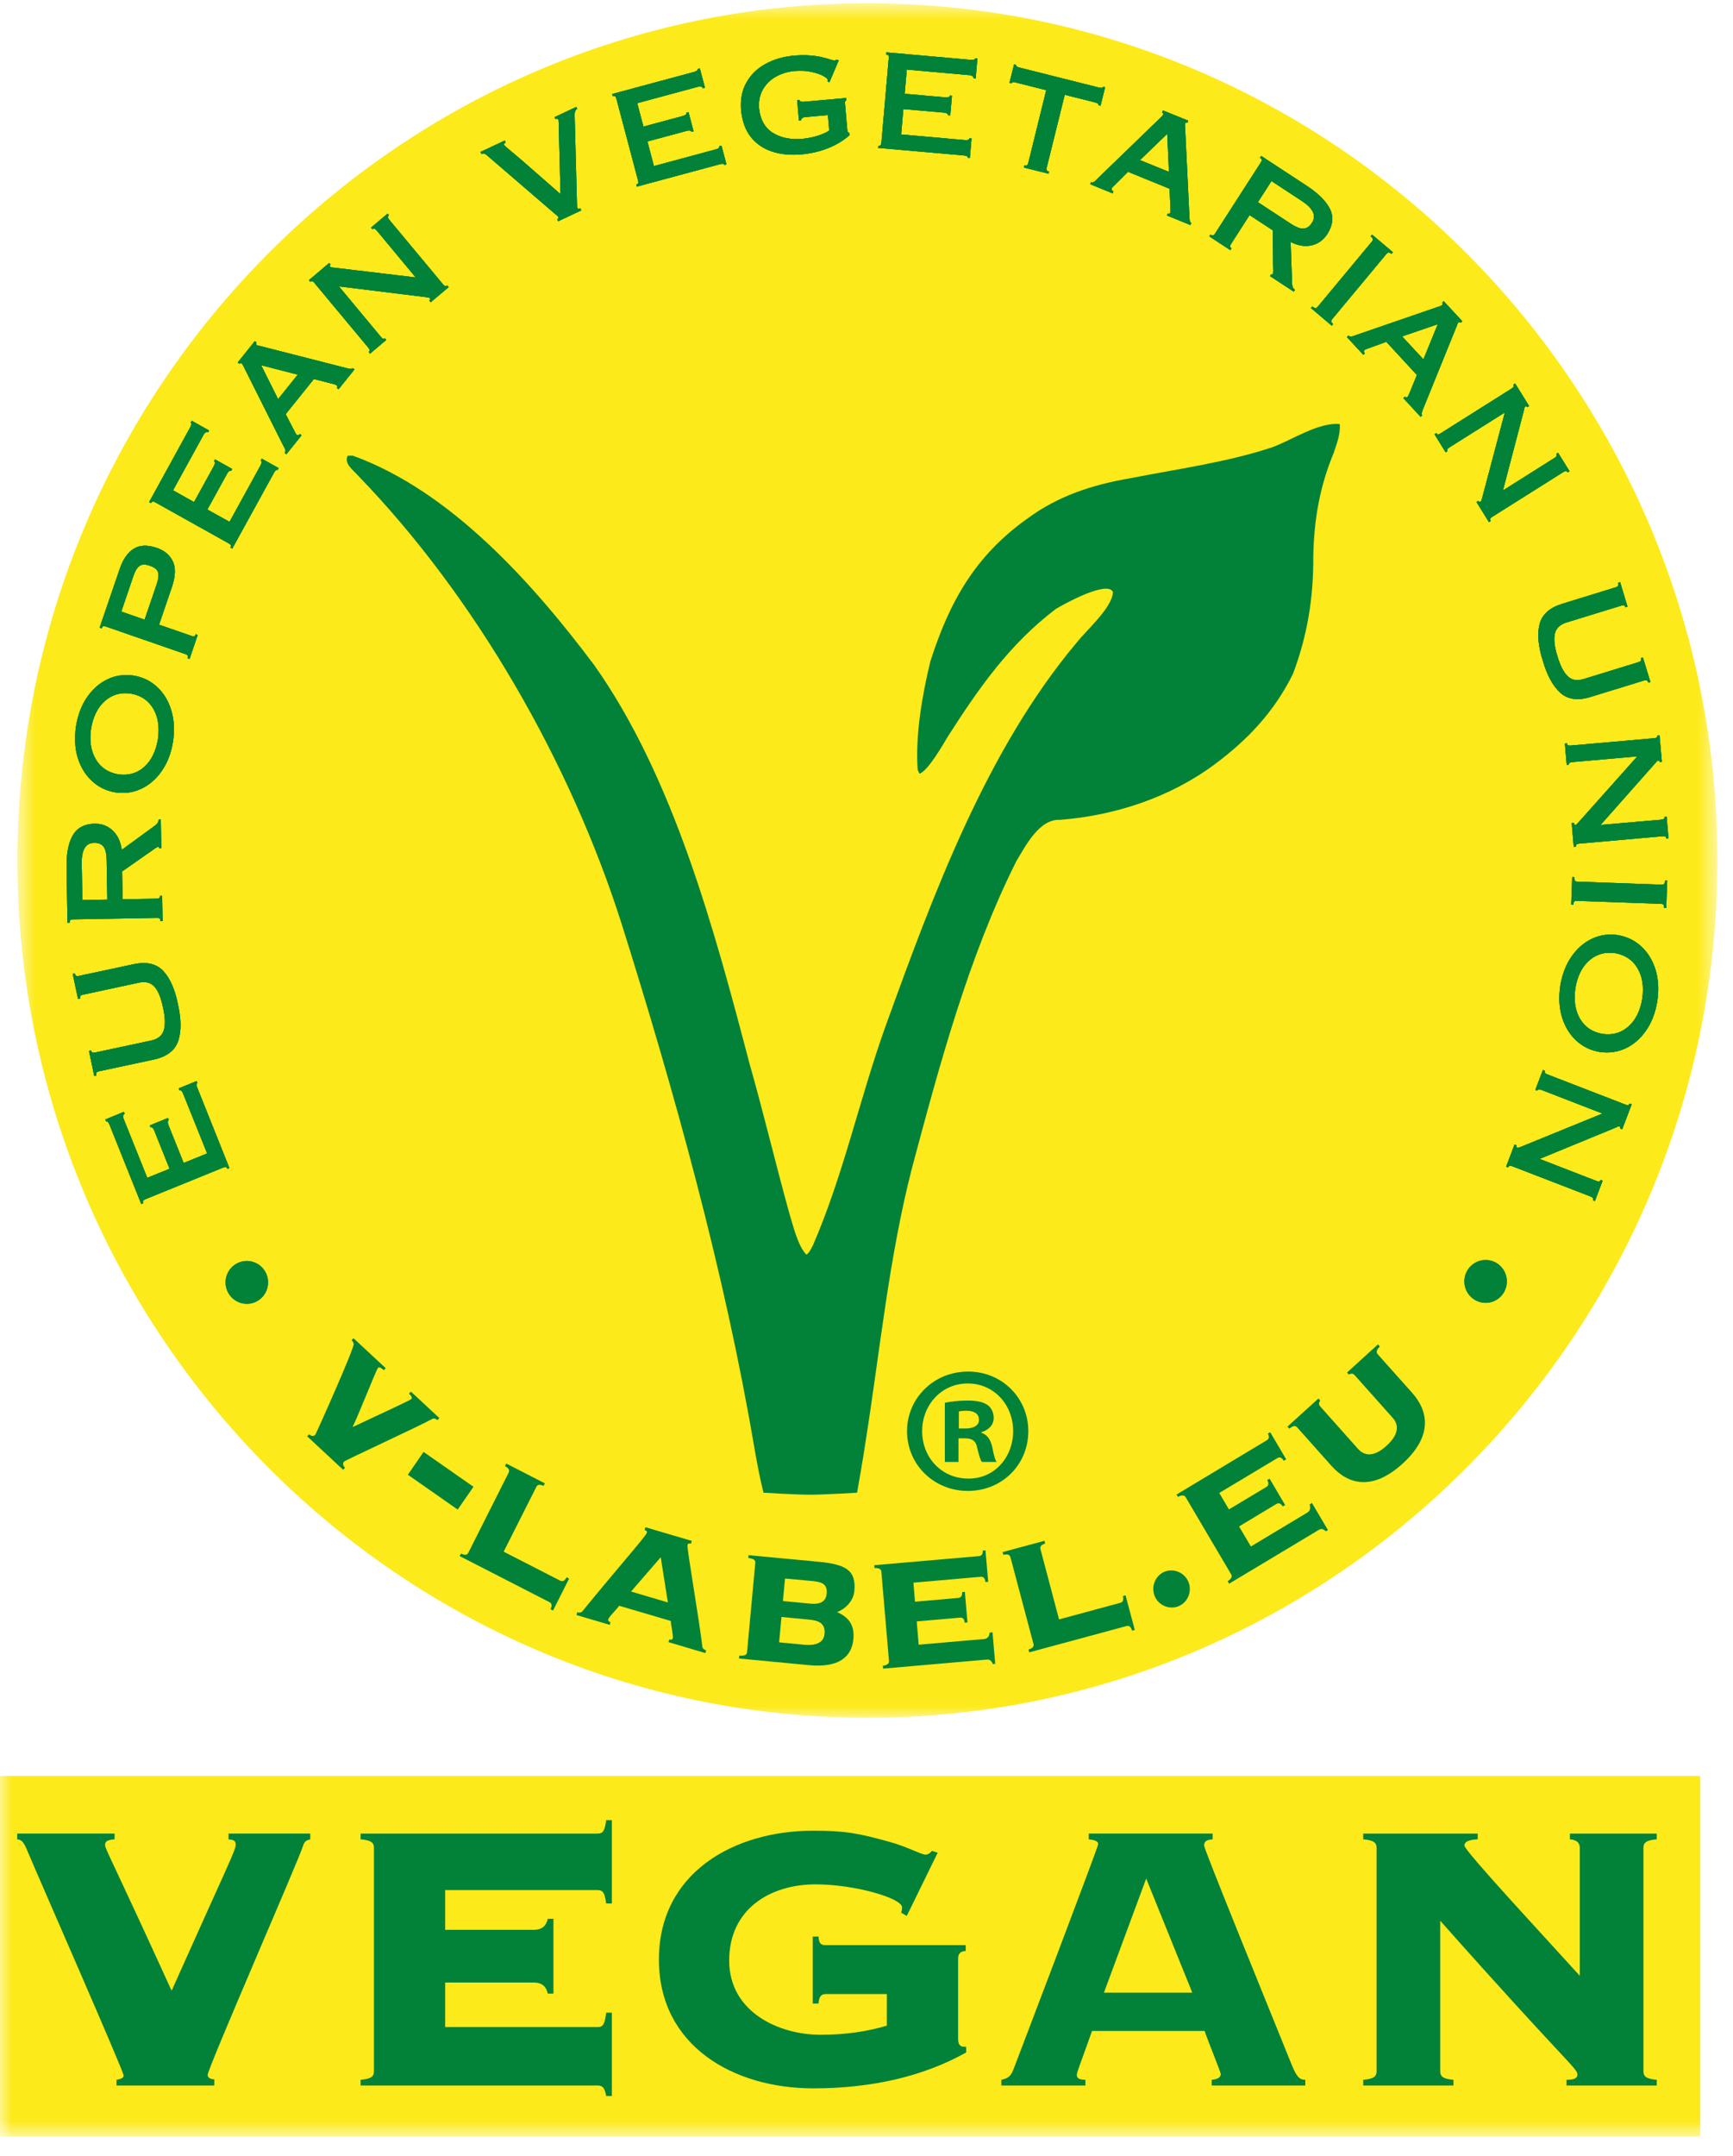 <?xml version="1.0" encoding="UTF-8"?>
<svg width="74px" height="92px" viewBox="0 0 74 92" version="1.1" xmlns="http://www.w3.org/2000/svg" xmlns:xlink="http://www.w3.org/1999/xlink">
    <!-- Generator: Sketch 50.2 (55047) - http://www.bohemiancoding.com/sketch -->
    <title>Group 2 Copy</title>
    <desc>Created with Sketch.</desc>
    <defs>
        <polygon id="path-1" points="0.744 0.824 73.336 0.824 73.336 73.984 0.744 73.984"></polygon>
        <polygon id="path-3" points="0 92.177 73.336 92.177 73.336 1.138 0 1.138"></polygon>
    </defs>
    <g id="Page-1" stroke="none" stroke-width="1" fill="none" fill-rule="evenodd">
        <g id="HOME-Slide-3" transform="translate(-964, -3689)">
            <g id="Group-2-Copy" transform="translate(964, 3688)">
                <g id="Group">
                    <g id="Group-3" transform="translate(0, 0.315)">
                        <mask id="mask-2" fill="white">
                            <use xlink:href="#path-1"></use>
                        </mask>
                        <g id="Clip-2"></g>
                        <path d="M37.04,73.984 C57.034,73.984 73.336,57.546 73.336,37.403 C73.336,17.252 57.034,0.824 37.04,0.824 C17.056,0.824 0.744,17.252 0.744,37.403 C0.744,57.546 17.056,73.984 37.04,73.984" id="Fill-1" fill="#FDEA1A" mask="url(#mask-2)"></path>
                    </g>
                    <path d="M36.598,64.693 C36.598,64.693 36.864,63.192 36.96,62.52 C37.578,58.623 37.959,54.657 38.943,50.838 C40.111,46.466 41.358,41.815 43.396,37.752 C43.772,37.13 44.372,35.933 45.261,35.983 C47.593,35.802 49.948,35.037 51.86,33.62 C53.288,32.559 54.415,31.363 55.212,29.751 C55.825,28.12 56.087,26.52 56.078,24.772 C56.104,23.195 56.346,21.776 56.953,20.318 C57.085,19.916 57.24,19.528 57.21,19.096 C56.32,19.005 55.176,19.767 54.357,20.074 C52.42,20.724 50.293,21.007 48.298,21.4 C46.674,21.677 45.195,22.146 43.851,23.141 C41.65,24.712 40.548,26.654 39.725,29.226 C39.376,30.678 39.082,32.356 39.185,33.845 L39.262,34.015 C39.635,33.89 40.28,32.745 40.486,32.408 C41.802,30.356 43.096,28.496 45.085,26.984 C45.413,26.783 47.291,25.747 47.524,26.261 C47.492,26.93 46.416,27.866 45.988,28.403 C42.115,33.004 39.845,39.176 37.82,44.77 C36.707,47.866 36.015,51.147 34.706,54.152 C34.643,54.26 34.551,54.478 34.433,54.534 C34.073,54.173 33.868,53.303 33.718,52.819 C33.126,50.693 32.605,48.488 31.999,46.362 C30.522,40.742 28.769,34.167 25.365,29.369 C22.757,25.898 19.251,21.953 15.058,20.441 C15.005,20.443 14.898,20.446 14.844,20.446 C14.688,20.783 15.056,21.035 15.264,21.269 C20.303,26.459 24.356,33.544 26.542,40.414 C28.81,47.617 30.944,55.307 32.209,62.764 C32.316,63.369 32.449,64.103 32.601,64.693 C32.601,64.693 33.96,64.779 34.59,64.779 C35.224,64.779 36.598,64.693 36.598,64.693" id="Fill-4" fill="#028238"></path>
                    <path d="M8.395,47.129 L7.632,47.441 L7.664,47.527 C7.692,47.516 7.72,47.523 7.745,47.544 C7.773,47.568 7.799,47.611 7.822,47.672 L8.845,50.218 L7.842,50.624 L7.19,49 C7.169,48.937 7.16,48.888 7.169,48.855 C7.175,48.819 7.19,48.797 7.207,48.791 L7.175,48.704 L6.395,49.022 L6.431,49.108 C6.459,49.095 6.485,49.099 6.511,49.121 C6.539,49.145 6.564,49.184 6.588,49.244 L7.239,50.871 L6.288,51.257 L5.285,48.756 C5.259,48.693 5.251,48.639 5.261,48.605 C5.27,48.568 5.291,48.542 5.323,48.529 L5.289,48.443 L4.5,48.767 L4.533,48.853 C4.556,48.842 4.58,48.849 4.603,48.873 C4.627,48.894 4.655,48.937 4.68,49.002 L6.031,52.374 L6.119,52.34 C6.099,52.296 6.097,52.26 6.114,52.236 C6.129,52.212 6.166,52.188 6.219,52.167 L9.518,50.825 C9.573,50.802 9.614,50.791 9.642,50.797 C9.672,50.804 9.693,50.832 9.711,50.875 L9.796,50.843 L8.429,47.425 C8.403,47.363 8.39,47.317 8.388,47.283 C8.388,47.248 8.401,47.227 8.431,47.216 L8.395,47.129 Z" id="Fill-6" fill="#028238"></path>
                    <path d="M4.025,46.914 L4.115,46.895 C4.1,46.832 4.104,46.785 4.125,46.763 C4.147,46.737 4.183,46.72 4.241,46.709 L6.596,46.206 C7.139,46.081 7.477,45.815 7.612,45.409 C7.745,45 7.741,44.486 7.6,43.864 C7.477,43.238 7.274,42.765 6.987,42.449 C6.702,42.132 6.286,42.026 5.739,42.136 L3.382,42.639 C3.326,42.655 3.283,42.652 3.257,42.639 C3.227,42.627 3.206,42.592 3.195,42.538 L3.105,42.555 L3.332,43.627 L3.422,43.607 C3.409,43.553 3.416,43.519 3.437,43.493 C3.454,43.469 3.495,43.452 3.549,43.443 L5.934,42.929 C6.219,42.868 6.442,42.929 6.601,43.108 C6.759,43.288 6.879,43.586 6.963,44 C7.055,44.413 7.064,44.733 6.993,44.964 C6.92,45.193 6.74,45.34 6.455,45.4 L4.07,45.91 C4.016,45.923 3.975,45.923 3.945,45.91 C3.917,45.899 3.898,45.871 3.89,45.826 L3.8,45.845 L4.025,46.914 Z" id="Fill-8" fill="#028238"></path>
                    <path d="M5.213,38.185 L6.437,37.33 C6.497,37.291 6.553,37.248 6.611,37.207 C6.669,37.164 6.716,37.142 6.754,37.138 C6.771,37.14 6.78,37.146 6.786,37.155 C6.793,37.168 6.795,37.179 6.795,37.192 L6.887,37.19 L6.866,35.969 L6.776,35.971 C6.776,36.021 6.761,36.068 6.733,36.11 C6.705,36.155 6.671,36.189 6.626,36.222 L5.198,37.265 C5.155,36.922 5.029,36.65 4.821,36.449 C4.617,36.248 4.358,36.146 4.047,36.146 C3.593,36.159 3.276,36.332 3.094,36.669 C2.909,37.004 2.826,37.479 2.843,38.092 L2.881,40.374 L2.974,40.374 C2.971,40.313 2.984,40.276 3.008,40.255 C3.029,40.235 3.072,40.227 3.13,40.229 L6.686,40.166 C6.746,40.162 6.786,40.171 6.812,40.19 C6.838,40.207 6.851,40.244 6.851,40.302 L6.943,40.302 L6.924,39.222 L6.831,39.224 C6.834,39.274 6.821,39.306 6.797,39.322 C6.774,39.339 6.733,39.348 6.673,39.348 L5.235,39.373 L5.213,38.185 Z M3.516,39.404 L3.49,37.846 C3.484,37.563 3.524,37.347 3.61,37.196 C3.694,37.047 3.827,36.969 4.002,36.967 C4.178,36.956 4.313,37.004 4.405,37.11 C4.5,37.213 4.547,37.412 4.553,37.699 L4.583,39.386 L3.516,39.404 Z" id="Fill-10" fill="#028238"></path>
                    <path d="M3.888,32.091 C3.976,31.573 4.174,31.18 4.48,30.91 C4.787,30.637 5.155,30.534 5.588,30.596 C6.017,30.672 6.336,30.886 6.544,31.238 C6.752,31.592 6.818,32.026 6.743,32.547 C6.655,33.063 6.458,33.458 6.154,33.728 C5.847,33.998 5.477,34.104 5.046,34.042 C4.617,33.964 4.296,33.752 4.09,33.398 C3.88,33.046 3.816,32.61 3.888,32.091 M3.246,31.987 C3.173,32.482 3.198,32.927 3.318,33.329 C3.443,33.731 3.644,34.061 3.923,34.32 C4.199,34.58 4.534,34.744 4.924,34.811 C5.318,34.869 5.687,34.819 6.03,34.657 C6.373,34.497 6.666,34.245 6.904,33.901 C7.146,33.558 7.307,33.139 7.388,32.648 C7.461,32.156 7.436,31.709 7.313,31.307 C7.191,30.905 6.99,30.575 6.711,30.316 C6.433,30.056 6.098,29.892 5.708,29.827 C5.316,29.769 4.947,29.819 4.604,29.979 C4.259,30.141 3.968,30.391 3.728,30.735 C3.488,31.078 3.327,31.497 3.246,31.987" id="Fill-12" fill="#028238"></path>
                    <path d="M5.18,27.096 L5.683,25.616 C5.763,25.372 5.857,25.214 5.962,25.145 C6.069,25.072 6.215,25.072 6.404,25.143 C6.592,25.204 6.71,25.297 6.749,25.418 C6.789,25.538 6.766,25.72 6.68,25.964 L6.174,27.442 L5.18,27.096 Z M7.351,26.018 C7.499,25.56 7.507,25.199 7.37,24.934 C7.237,24.668 7.008,24.482 6.68,24.374 C6.292,24.242 5.966,24.255 5.707,24.417 C5.45,24.579 5.248,24.871 5.105,25.297 L4.254,27.783 L4.342,27.813 C4.359,27.761 4.383,27.729 4.413,27.72 C4.44,27.712 4.483,27.718 4.537,27.74 L7.902,28.906 C7.955,28.923 7.992,28.943 8.009,28.969 C8.026,28.995 8.026,29.031 8.007,29.085 L8.095,29.116 L8.442,28.094 L8.356,28.064 C8.341,28.113 8.318,28.141 8.29,28.15 C8.26,28.159 8.219,28.152 8.165,28.131 L6.792,27.655 L7.351,26.018 Z" id="Fill-14" fill="#028238"></path>
                    <path d="M11.898,20.974 L11.176,20.57 L11.133,20.655 C11.159,20.667 11.172,20.691 11.17,20.728 C11.168,20.763 11.15,20.81 11.12,20.868 L9.8,23.268 L8.855,22.741 L9.699,21.21 C9.732,21.151 9.764,21.115 9.796,21.1 C9.826,21.084 9.852,21.08 9.871,21.093 L9.914,21.011 L9.181,20.601 L9.138,20.68 C9.164,20.696 9.177,20.719 9.177,20.752 C9.174,20.786 9.162,20.834 9.129,20.892 L8.285,22.424 L7.389,21.922 L8.686,19.564 C8.722,19.501 8.754,19.464 8.789,19.449 C8.823,19.432 8.855,19.434 8.885,19.451 L8.928,19.369 L8.186,18.952 L8.139,19.037 C8.161,19.045 8.171,19.069 8.169,19.101 C8.167,19.134 8.15,19.184 8.116,19.244 L6.367,22.426 L6.448,22.469 C6.472,22.428 6.495,22.404 6.525,22.402 C6.555,22.4 6.594,22.413 6.645,22.443 L9.755,24.18 C9.807,24.208 9.841,24.236 9.854,24.26 C9.867,24.288 9.862,24.322 9.837,24.363 L9.918,24.409 L11.691,21.188 C11.723,21.128 11.751,21.089 11.776,21.067 C11.802,21.043 11.828,21.041 11.853,21.056 L11.898,20.974 Z" id="Fill-16" fill="#028238"></path>
                    <path d="M12.713,16.987 L11.875,18.031 L11.15,16.583 L12.713,16.987 Z M12.878,19.575 L12.807,19.517 C12.783,19.547 12.76,19.562 12.736,19.569 C12.713,19.573 12.687,19.566 12.663,19.547 C12.653,19.541 12.638,19.517 12.616,19.478 C12.595,19.439 12.554,19.359 12.49,19.236 C12.428,19.115 12.329,18.927 12.198,18.672 L13.403,17.173 C13.69,17.247 13.902,17.303 14.033,17.335 C14.168,17.37 14.258,17.391 14.299,17.404 C14.342,17.419 14.369,17.432 14.382,17.445 C14.402,17.46 14.41,17.478 14.408,17.495 C14.408,17.514 14.397,17.536 14.38,17.555 L14.453,17.614 L15.137,16.763 L15.064,16.707 C15.045,16.73 15.015,16.741 14.974,16.739 C14.931,16.739 14.875,16.728 14.804,16.709 L11.107,15.765 C11.075,15.758 11.047,15.752 11.022,15.747 C10.996,15.741 10.972,15.732 10.957,15.719 C10.94,15.704 10.934,15.687 10.934,15.67 C10.936,15.648 10.942,15.631 10.955,15.614 L10.882,15.555 L10.149,16.469 L10.222,16.525 C10.235,16.51 10.252,16.501 10.272,16.499 C10.291,16.497 10.308,16.501 10.319,16.51 C10.34,16.527 10.355,16.549 10.368,16.573 C10.381,16.594 10.392,16.618 10.404,16.642 L12.059,19.942 C12.11,20.035 12.149,20.109 12.175,20.165 C12.198,20.219 12.194,20.273 12.155,20.325 L12.228,20.383 L12.878,19.575 Z" id="Fill-18" fill="#028238"></path>
                    <path d="M14.471,13.22 L18.151,13.674 C18.2,13.68 18.245,13.687 18.281,13.693 C18.32,13.699 18.344,13.71 18.354,13.719 C18.367,13.736 18.371,13.753 18.367,13.773 C18.363,13.792 18.352,13.81 18.333,13.827 L18.391,13.898 L19.16,13.25 L19.1,13.177 C19.07,13.205 19.04,13.216 19.01,13.207 C18.98,13.2 18.95,13.175 18.912,13.127 L16.627,10.384 C16.586,10.336 16.569,10.297 16.565,10.269 C16.563,10.239 16.575,10.211 16.61,10.185 L16.552,10.114 L15.842,10.714 L15.902,10.783 C15.932,10.757 15.958,10.749 15.988,10.757 C16.016,10.764 16.048,10.792 16.087,10.837 L17.75,12.838 L14.274,12.423 C14.235,12.419 14.201,12.416 14.171,12.414 C14.145,12.412 14.121,12.401 14.102,12.384 C14.089,12.365 14.083,12.349 14.087,12.336 C14.089,12.321 14.1,12.306 14.115,12.293 L14.057,12.222 L13.189,12.956 L13.249,13.028 C13.279,13 13.307,12.993 13.337,13 C13.363,13.008 13.397,13.034 13.433,13.082 L15.72,15.827 C15.759,15.873 15.778,15.909 15.78,15.939 C15.785,15.965 15.77,15.993 15.742,16.019 L15.8,16.091 L16.492,15.505 L16.434,15.432 C16.408,15.456 16.385,15.462 16.357,15.451 C16.329,15.443 16.299,15.417 16.26,15.369 L14.471,13.22 Z" id="Fill-20" fill="#028238"></path>
                    <path d="M23.678,5.999 L23.719,6.083 C23.742,6.07 23.768,6.064 23.792,6.066 C23.813,6.066 23.83,6.077 23.843,6.099 C23.854,6.133 23.86,6.248 23.864,6.446 C23.869,6.643 23.873,6.859 23.877,7.097 L23.935,9.285 L22.287,7.844 C22.041,7.637 21.854,7.479 21.73,7.375 C21.603,7.269 21.535,7.209 21.526,7.187 C21.515,7.166 21.518,7.146 21.533,7.127 C21.545,7.109 21.567,7.094 21.593,7.081 L21.556,6.997 L20.517,7.483 L20.557,7.57 C20.622,7.541 20.677,7.544 20.718,7.572 C20.763,7.598 20.8,7.628 20.834,7.662 L23.723,10.147 C23.749,10.166 23.774,10.185 23.798,10.209 C23.822,10.233 23.837,10.25 23.843,10.261 C23.852,10.274 23.854,10.291 23.847,10.309 C23.843,10.326 23.824,10.343 23.794,10.358 L23.832,10.442 L24.82,9.978 L24.784,9.894 C24.747,9.907 24.72,9.911 24.702,9.909 C24.681,9.907 24.666,9.896 24.657,9.877 C24.649,9.857 24.642,9.833 24.642,9.812 C24.64,9.788 24.638,9.758 24.638,9.725 L24.537,5.919 C24.535,5.859 24.542,5.8 24.561,5.751 C24.578,5.701 24.608,5.667 24.647,5.647 L24.608,5.563 L23.678,5.999 Z" id="Fill-22" fill="#028238"></path>
                    <path d="M31.02,8.014 L30.806,7.212 L30.716,7.236 C30.725,7.264 30.716,7.292 30.69,7.316 C30.665,7.34 30.62,7.359 30.555,7.376 L27.923,8.087 L27.645,7.037 L29.323,6.584 C29.387,6.566 29.436,6.564 29.469,6.577 C29.503,6.588 29.522,6.605 29.529,6.625 L29.616,6.601 L29.4,5.787 L29.31,5.808 C29.319,5.838 29.31,5.864 29.286,5.888 C29.263,5.91 29.218,5.931 29.156,5.949 L27.475,6.402 L27.21,5.402 L29.797,4.704 C29.863,4.687 29.912,4.687 29.949,4.7 C29.985,4.715 30.004,4.737 30.013,4.771 L30.103,4.745 L29.882,3.918 L29.794,3.942 C29.801,3.966 29.79,3.987 29.764,4.009 C29.739,4.03 29.694,4.052 29.627,4.072 L26.142,5.011 L26.166,5.102 C26.213,5.089 26.245,5.091 26.269,5.111 C26.29,5.13 26.309,5.169 26.324,5.225 L27.242,8.688 C27.259,8.746 27.263,8.787 27.252,8.815 C27.244,8.843 27.216,8.865 27.169,8.873 L27.192,8.964 L30.722,8.012 C30.789,7.992 30.836,7.986 30.87,7.99 C30.902,7.992 30.924,8.009 30.93,8.04 L31.02,8.014 Z" id="Fill-24" fill="#028238"></path>
                    <path d="M35.407,6.567 C35.332,6.631 35.184,6.701 34.97,6.776 C34.753,6.847 34.524,6.897 34.275,6.923 C33.768,6.968 33.343,6.882 33.002,6.67 C32.662,6.456 32.464,6.109 32.413,5.625 C32.389,5.316 32.443,5.046 32.578,4.815 C32.709,4.588 32.895,4.404 33.131,4.273 C33.371,4.137 33.637,4.057 33.933,4.029 C34.215,4.009 34.464,4.022 34.672,4.074 C34.882,4.121 35.045,4.18 35.161,4.245 C35.274,4.311 35.336,4.361 35.341,4.389 C35.341,4.413 35.343,4.432 35.341,4.443 C35.339,4.454 35.336,4.465 35.334,4.471 L35.416,4.512 L35.814,3.575 L35.714,3.545 C35.688,3.566 35.662,3.579 35.634,3.584 C35.613,3.584 35.553,3.568 35.463,3.543 C35.373,3.512 35.261,3.48 35.122,3.447 C34.981,3.411 34.807,3.383 34.606,3.368 C34.402,3.35 34.173,3.352 33.915,3.372 C33.455,3.413 33.045,3.532 32.692,3.726 C32.336,3.918 32.064,4.182 31.877,4.515 C31.686,4.847 31.609,5.24 31.644,5.694 C31.691,6.171 31.83,6.558 32.064,6.85 C32.299,7.143 32.604,7.349 32.977,7.47 C33.35,7.591 33.765,7.627 34.226,7.588 C34.64,7.549 35.019,7.459 35.371,7.318 C35.724,7.176 36.024,6.992 36.273,6.768 L36.264,6.675 C36.239,6.664 36.217,6.651 36.204,6.631 C36.192,6.614 36.183,6.59 36.181,6.554 L36.084,5.437 C36.078,5.385 36.08,5.348 36.091,5.327 C36.099,5.303 36.119,5.288 36.144,5.277 L36.136,5.182 L34.312,5.344 C34.258,5.348 34.215,5.342 34.183,5.325 C34.151,5.309 34.134,5.286 34.13,5.26 L34.038,5.266 L34.115,6.143 L34.207,6.135 C34.205,6.104 34.218,6.076 34.245,6.05 C34.275,6.022 34.314,6.005 34.37,5.999 L35.351,5.91 L35.407,6.567 Z" id="Fill-26" fill="#028238"></path>
                    <path d="M41.414,7.737 L41.485,6.908 L41.395,6.901 C41.391,6.932 41.373,6.953 41.343,6.968 C41.309,6.979 41.26,6.984 41.193,6.977 L38.48,6.737 L38.574,5.655 L40.306,5.806 C40.373,5.813 40.418,5.828 40.448,5.852 C40.475,5.875 40.486,5.895 40.484,5.916 L40.576,5.925 L40.651,5.083 L40.557,5.076 C40.557,5.106 40.54,5.128 40.508,5.141 C40.478,5.156 40.428,5.16 40.364,5.154 L38.63,5.001 L38.72,3.97 L41.386,4.206 C41.457,4.212 41.506,4.229 41.534,4.253 C41.56,4.277 41.573,4.307 41.569,4.344 L41.661,4.35 L41.736,3.495 L41.644,3.489 C41.641,3.512 41.626,3.53 41.594,3.543 C41.562,3.553 41.515,3.555 41.444,3.553 L37.85,3.234 L37.841,3.326 C37.889,3.331 37.921,3.346 37.936,3.372 C37.951,3.396 37.955,3.439 37.949,3.497 L37.638,7.068 C37.634,7.128 37.621,7.167 37.606,7.191 C37.586,7.215 37.552,7.223 37.505,7.219 L37.496,7.312 L41.138,7.632 C41.202,7.638 41.251,7.647 41.281,7.662 C41.311,7.679 41.326,7.699 41.322,7.729 L41.414,7.737 Z" id="Fill-28" fill="#028238"></path>
                    <path d="M44.796,8.324 C44.743,8.311 44.709,8.289 44.696,8.261 C44.683,8.233 44.683,8.19 44.7,8.131 L45.465,5.045 L46.743,5.366 C46.807,5.384 46.852,5.399 46.88,5.416 C46.903,5.433 46.912,5.459 46.903,5.49 L46.993,5.513 L47.19,4.721 L47.1,4.697 C47.094,4.727 47.075,4.744 47.045,4.749 C47.013,4.753 46.965,4.747 46.899,4.729 L43.553,3.889 C43.489,3.872 43.444,3.857 43.418,3.837 C43.395,3.818 43.384,3.794 43.393,3.766 L43.303,3.742 L43.105,4.535 L43.195,4.559 C43.204,4.526 43.223,4.509 43.253,4.505 C43.285,4.5 43.33,4.509 43.397,4.526 L44.674,4.848 L43.913,7.935 C43.898,7.993 43.881,8.03 43.86,8.051 C43.836,8.071 43.798,8.073 43.744,8.058 L43.723,8.149 L44.773,8.412 L44.796,8.324 Z" id="Fill-30" fill="#028238"></path>
                    <path d="M49.914,8.334 L48.679,7.833 L49.841,6.71 L49.914,8.334 Z M47.509,9.25 L47.543,9.164 C47.509,9.151 47.486,9.131 47.473,9.11 C47.46,9.092 47.46,9.064 47.473,9.032 C47.475,9.021 47.492,9.002 47.524,8.969 C47.554,8.937 47.618,8.874 47.717,8.777 C47.814,8.682 47.964,8.533 48.165,8.33 L49.942,9.054 C49.955,9.354 49.963,9.57 49.97,9.71 C49.978,9.848 49.98,9.941 49.982,9.987 C49.982,10.03 49.976,10.062 49.967,10.08 C49.959,10.099 49.946,10.112 49.929,10.116 C49.91,10.121 49.888,10.118 49.865,10.108 L49.828,10.194 L50.835,10.604 L50.87,10.518 C50.844,10.507 50.823,10.481 50.812,10.44 C50.799,10.399 50.793,10.343 50.79,10.27 L50.604,6.429 C50.604,6.397 50.6,6.369 50.598,6.34 C50.593,6.315 50.598,6.293 50.604,6.269 C50.613,6.252 50.628,6.239 50.647,6.235 C50.666,6.228 50.683,6.23 50.705,6.237 L50.739,6.15 L49.659,5.712 L49.625,5.798 C49.642,5.807 49.657,5.82 49.663,5.839 C49.672,5.859 49.672,5.874 49.667,5.887 C49.657,5.913 49.642,5.934 49.622,5.952 C49.605,5.971 49.588,5.991 49.569,6.008 L46.92,8.568 C46.845,8.645 46.787,8.704 46.744,8.742 C46.697,8.784 46.645,8.794 46.585,8.773 L46.551,8.859 L47.509,9.25 Z" id="Fill-32" fill="#028238"></path>
                    <path d="M54.347,10.826 L54.364,12.325 L54.371,12.541 C54.373,12.612 54.364,12.666 54.347,12.698 C54.336,12.711 54.326,12.718 54.313,12.716 C54.3,12.714 54.289,12.709 54.281,12.703 L54.229,12.781 L55.245,13.446 L55.294,13.368 C55.254,13.34 55.224,13.301 55.202,13.256 C55.185,13.208 55.174,13.156 55.174,13.105 L55.11,11.325 C55.419,11.482 55.712,11.53 55.995,11.472 C56.274,11.411 56.503,11.251 56.677,10.99 C56.919,10.605 56.955,10.24 56.782,9.901 C56.608,9.56 56.263,9.227 55.749,8.895 L53.852,7.653 L53.8,7.73 C53.85,7.763 53.873,7.795 53.878,7.823 C53.88,7.856 53.863,7.894 53.83,7.944 L51.893,10.951 C51.863,11.001 51.833,11.031 51.803,11.042 C51.777,11.05 51.737,11.042 51.689,11.007 L51.638,11.085 L52.536,11.675 L52.587,11.595 C52.547,11.571 52.525,11.541 52.523,11.513 C52.523,11.485 52.54,11.443 52.575,11.396 L53.357,10.178 L54.347,10.826 Z M54.293,8.726 L55.588,9.575 C55.824,9.728 55.982,9.882 56.057,10.039 C56.132,10.193 56.124,10.344 56.027,10.495 C55.937,10.649 55.822,10.733 55.684,10.752 C55.547,10.772 55.356,10.703 55.114,10.545 L53.713,9.627 L54.293,8.726 Z" id="Fill-34" fill="#028238"></path>
                    <path d="M59.188,11.851 C59.227,11.805 59.259,11.78 59.293,11.775 C59.323,11.771 59.368,11.793 59.417,11.836 L59.479,11.764 L58.588,11.011 L58.526,11.082 C58.59,11.134 58.62,11.177 58.622,11.209 C58.626,11.244 58.607,11.281 58.566,11.326 L56.282,14.071 C56.245,14.119 56.209,14.145 56.179,14.147 C56.145,14.149 56.097,14.128 56.035,14.074 L55.977,14.145 L56.869,14.899 L56.927,14.827 C56.875,14.784 56.848,14.748 56.845,14.713 C56.843,14.681 56.863,14.642 56.903,14.596 L59.188,11.851 Z" id="Fill-36" fill="#028238"></path>
                    <path d="M60.781,16.335 L59.872,15.355 L61.394,14.834 L60.781,16.335 Z M58.215,16.141 L58.282,16.078 C58.256,16.05 58.243,16.024 58.241,16.001 C58.239,15.977 58.25,15.953 58.273,15.931 C58.282,15.923 58.305,15.91 58.346,15.893 C58.389,15.877 58.473,15.847 58.601,15.802 C58.73,15.757 58.929,15.685 59.197,15.586 L60.502,17.001 C60.389,17.277 60.305,17.478 60.254,17.608 C60.202,17.735 60.168,17.819 60.149,17.86 C60.129,17.904 60.112,17.927 60.099,17.94 C60.082,17.955 60.063,17.962 60.044,17.958 C60.026,17.953 60.009,17.943 59.99,17.921 L59.924,17.988 L60.661,18.787 L60.732,18.722 C60.71,18.701 60.704,18.668 60.71,18.627 C60.717,18.584 60.734,18.53 60.762,18.461 L62.206,14.905 C62.217,14.873 62.228,14.847 62.236,14.821 C62.245,14.795 62.255,14.776 62.27,14.761 C62.288,14.748 62.305,14.741 62.324,14.746 C62.343,14.75 62.36,14.759 62.375,14.772 L62.442,14.709 L61.647,13.851 L61.58,13.914 C61.593,13.931 61.6,13.949 61.6,13.968 C61.597,13.987 61.593,14.005 61.582,14.015 C61.561,14.033 61.54,14.044 61.516,14.054 C61.49,14.063 61.467,14.072 61.443,14.08 L57.969,15.275 C57.87,15.312 57.791,15.34 57.733,15.357 C57.677,15.374 57.624,15.361 57.581,15.316 L57.512,15.381 L58.215,16.141 Z" id="Fill-38" fill="#028238"></path>
                    <path d="M64.257,18.601 L63.299,22.211 C63.286,22.26 63.274,22.304 63.263,22.338 C63.25,22.375 63.237,22.399 63.226,22.409 C63.207,22.42 63.19,22.422 63.171,22.416 C63.154,22.407 63.139,22.392 63.124,22.37 L63.046,22.42 L63.578,23.278 L63.655,23.23 C63.632,23.193 63.625,23.161 63.638,23.135 C63.649,23.107 63.679,23.077 63.73,23.047 L66.746,21.148 C66.797,21.115 66.836,21.1 66.866,21.1 C66.894,21.103 66.919,21.122 66.943,21.159 L67.02,21.109 L66.531,20.318 L66.45,20.368 C66.473,20.4 66.478,20.433 66.467,20.457 C66.454,20.485 66.424,20.515 66.373,20.543 L64.176,21.928 L65.07,18.517 C65.078,18.478 65.087,18.446 65.091,18.415 C65.098,18.387 65.108,18.366 65.13,18.351 C65.149,18.34 65.168,18.335 65.181,18.342 C65.194,18.346 65.205,18.359 65.215,18.376 L65.295,18.327 L64.697,17.361 L64.617,17.409 C64.639,17.443 64.645,17.474 64.632,17.499 C64.62,17.525 64.587,17.556 64.538,17.586 L61.523,19.485 C61.473,19.517 61.435,19.534 61.405,19.532 C61.375,19.532 61.351,19.513 61.332,19.478 L61.253,19.53 L61.73,20.301 L61.81,20.254 C61.793,20.226 61.79,20.197 61.801,20.174 C61.814,20.148 61.846,20.118 61.896,20.087 L64.257,18.601 Z" id="Fill-40" fill="#028238"></path>
                    <path d="M69.18,25.841 L69.09,25.869 C69.109,25.929 69.112,25.975 69.092,26.001 C69.073,26.026 69.037,26.048 68.981,26.063 L66.677,26.774 C66.148,26.944 65.832,27.236 65.736,27.655 C65.637,28.072 65.685,28.586 65.88,29.193 C66.057,29.807 66.3,30.258 66.615,30.55 C66.926,30.839 67.35,30.908 67.886,30.748 L70.19,30.04 C70.243,30.023 70.284,30.02 70.314,30.029 C70.344,30.04 70.368,30.074 70.385,30.126 L70.473,30.1 L70.153,29.055 L70.065,29.083 C70.083,29.133 70.08,29.169 70.061,29.197 C70.042,29.221 70.007,29.243 69.952,29.258 L67.62,29.975 C67.343,30.061 67.114,30.025 66.943,29.856 C66.769,29.692 66.623,29.405 66.503,29.001 C66.377,28.597 66.34,28.279 66.392,28.044 C66.445,27.809 66.61,27.649 66.889,27.562 L69.221,26.845 C69.275,26.828 69.313,26.824 69.343,26.832 C69.373,26.841 69.397,26.869 69.407,26.912 L69.495,26.884 L69.18,25.841 Z" id="Fill-42" fill="#028238"></path>
                    <path d="M69.915,33.274 L67.435,36.054 C67.401,36.093 67.371,36.124 67.345,36.152 C67.317,36.18 67.296,36.195 67.281,36.197 C67.259,36.199 67.242,36.193 67.229,36.178 C67.216,36.162 67.208,36.141 67.206,36.115 L67.113,36.121 L67.199,37.132 L67.294,37.124 C67.287,37.083 67.298,37.05 67.319,37.031 C67.343,37.011 67.384,37.001 67.444,36.996 L70.984,36.683 C71.042,36.677 71.087,36.681 71.113,36.696 C71.136,36.711 71.151,36.739 71.153,36.782 L71.246,36.774 L71.166,35.845 L71.074,35.854 C71.078,35.895 71.068,35.925 71.046,35.94 C71.025,35.959 70.982,35.97 70.924,35.977 L68.344,36.201 L70.673,33.573 C70.701,33.542 70.723,33.514 70.742,33.493 C70.759,33.469 70.778,33.456 70.804,33.454 C70.828,33.452 70.845,33.456 70.853,33.467 C70.862,33.48 70.868,33.495 70.868,33.514 L70.963,33.506 L70.862,32.371 L70.77,32.378 C70.774,32.419 70.766,32.447 70.744,32.467 C70.721,32.484 70.68,32.497 70.622,32.501 L67.079,32.812 C67.019,32.819 66.978,32.814 66.953,32.799 C66.927,32.784 66.914,32.76 66.912,32.719 L66.82,32.728 L66.899,33.635 L66.989,33.627 C66.987,33.594 66.996,33.57 67.017,33.553 C67.041,33.536 67.081,33.525 67.141,33.519 L69.915,33.274 Z" id="Fill-44" fill="#028238"></path>
                    <path d="M70.905,39.565 C70.963,39.565 71.005,39.578 71.029,39.602 C71.05,39.623 71.061,39.671 71.057,39.738 L71.149,39.742 L71.192,38.569 L71.1,38.565 C71.098,38.647 71.083,38.699 71.057,38.72 C71.033,38.744 70.99,38.753 70.933,38.748 L67.377,38.621 C67.319,38.623 67.278,38.612 67.255,38.588 C67.231,38.563 67.22,38.511 67.225,38.431 L67.133,38.426 L67.092,39.599 L67.186,39.604 C67.186,39.532 67.199,39.489 67.225,39.465 C67.25,39.444 67.291,39.435 67.351,39.44 L70.905,39.565 Z" id="Fill-46" fill="#028238"></path>
                    <path d="M70.124,43.621 C70.036,44.14 69.839,44.533 69.533,44.803 C69.226,45.075 68.857,45.179 68.424,45.116 C67.996,45.041 67.677,44.827 67.469,44.475 C67.261,44.12 67.194,43.686 67.269,43.166 C67.357,42.649 67.554,42.254 67.859,41.984 C68.167,41.714 68.536,41.61 68.967,41.671 C69.395,41.749 69.717,41.96 69.923,42.317 C70.133,42.667 70.199,43.103 70.124,43.621 M70.767,43.725 C70.84,43.23 70.816,42.786 70.694,42.384 C70.57,41.982 70.368,41.651 70.092,41.392 C69.813,41.133 69.479,40.969 69.089,40.902 C68.695,40.844 68.326,40.893 67.983,41.055 C67.64,41.215 67.346,41.468 67.109,41.811 C66.866,42.155 66.706,42.574 66.624,43.064 C66.551,43.557 66.577,44.004 66.699,44.406 C66.823,44.807 67.023,45.138 67.301,45.397 C67.58,45.656 67.914,45.82 68.304,45.887 C68.697,45.944 69.065,45.894 69.41,45.736 C69.753,45.574 70.045,45.321 70.285,44.978 C70.525,44.635 70.686,44.215 70.767,43.725" id="Fill-48" fill="#028238"></path>
                    <path d="M68.427,48.515 L64.989,49.917 C64.942,49.937 64.901,49.952 64.867,49.965 C64.83,49.978 64.805,49.982 64.79,49.978 C64.77,49.969 64.757,49.956 64.751,49.937 C64.745,49.917 64.747,49.898 64.757,49.872 L64.672,49.837 L64.312,50.783 L64.397,50.816 C64.412,50.775 64.434,50.751 64.462,50.745 C64.489,50.738 64.532,50.745 64.586,50.768 L67.908,52.051 C67.962,52.071 67.998,52.095 68.015,52.121 C68.03,52.144 68.03,52.177 68.017,52.216 L68.103,52.25 L68.433,51.38 L68.347,51.347 C68.334,51.384 68.313,51.406 68.285,51.412 C68.255,51.419 68.214,51.41 68.159,51.388 L65.741,50.451 L68.982,49.118 C69.018,49.101 69.05,49.088 69.076,49.075 C69.1,49.062 69.125,49.06 69.151,49.068 C69.172,49.077 69.185,49.09 69.187,49.101 C69.192,49.116 69.19,49.133 69.183,49.153 L69.269,49.187 L69.674,48.12 L69.588,48.09 C69.573,48.124 69.552,48.148 69.526,48.155 C69.496,48.161 69.453,48.152 69.4,48.131 L66.08,46.848 C66.026,46.826 65.988,46.802 65.97,46.779 C65.955,46.757 65.955,46.725 65.97,46.688 L65.883,46.656 L65.559,47.507 L65.645,47.539 C65.655,47.509 65.677,47.489 65.703,47.485 C65.73,47.481 65.773,47.487 65.827,47.509 L68.427,48.515 Z" id="Fill-50" fill="#028238"></path>
                    <path d="M10.54,54.806 C11.039,54.806 11.447,55.214 11.447,55.719 C11.447,56.225 11.039,56.635 10.54,56.635 C10.041,56.635 9.631,56.225 9.631,55.719 C9.631,55.214 10.041,54.806 10.54,54.806" id="Fill-52" fill="#028238"></path>
                    <path d="M63.437,54.764 C63.936,54.764 64.344,55.172 64.344,55.68 C64.344,56.183 63.936,56.593 63.437,56.593 C62.938,56.593 62.528,56.183 62.528,55.68 C62.528,55.172 62.938,54.764 63.437,54.764" id="Fill-54" fill="#028238"></path>
                    <path d="M8.395,47.129 L7.632,47.441 L7.664,47.527 C7.692,47.516 7.72,47.523 7.745,47.544 C7.773,47.568 7.799,47.611 7.822,47.672 L8.845,50.218 L7.842,50.624 L7.19,49 C7.169,48.937 7.16,48.888 7.169,48.855 C7.175,48.819 7.19,48.797 7.207,48.791 L7.175,48.704 L6.395,49.022 L6.431,49.108 C6.459,49.095 6.485,49.099 6.511,49.121 C6.539,49.145 6.564,49.184 6.588,49.244 L7.239,50.871 L6.288,51.257 L5.285,48.756 C5.259,48.693 5.251,48.639 5.261,48.605 C5.27,48.568 5.291,48.542 5.323,48.529 L5.289,48.443 L4.5,48.767 L4.533,48.853 C4.556,48.842 4.58,48.849 4.603,48.873 C4.627,48.894 4.655,48.937 4.68,49.002 L6.031,52.374 L6.119,52.34 C6.099,52.296 6.097,52.26 6.114,52.236 C6.129,52.212 6.166,52.188 6.219,52.167 L9.518,50.825 C9.573,50.802 9.614,50.791 9.642,50.797 C9.672,50.804 9.693,50.832 9.711,50.875 L9.796,50.843 L8.429,47.425 C8.403,47.363 8.39,47.317 8.388,47.283 C8.388,47.248 8.401,47.227 8.431,47.216 L8.395,47.129 Z" id="Fill-56" fill="#028238"></path>
                    <path d="M4.025,46.914 L4.115,46.895 C4.1,46.832 4.104,46.785 4.125,46.763 C4.147,46.737 4.183,46.72 4.241,46.709 L6.596,46.206 C7.139,46.081 7.477,45.815 7.612,45.409 C7.745,45 7.741,44.486 7.6,43.864 C7.477,43.238 7.274,42.765 6.987,42.449 C6.702,42.132 6.286,42.026 5.739,42.136 L3.382,42.639 C3.326,42.655 3.283,42.652 3.257,42.639 C3.227,42.627 3.206,42.592 3.195,42.538 L3.105,42.555 L3.332,43.627 L3.422,43.607 C3.409,43.553 3.416,43.519 3.437,43.493 C3.454,43.469 3.495,43.452 3.549,43.443 L5.934,42.929 C6.219,42.868 6.442,42.929 6.601,43.108 C6.759,43.288 6.879,43.586 6.963,44 C7.055,44.413 7.064,44.733 6.993,44.964 C6.92,45.193 6.74,45.34 6.455,45.4 L4.07,45.91 C4.016,45.923 3.975,45.923 3.945,45.91 C3.917,45.899 3.898,45.871 3.89,45.826 L3.8,45.845 L4.025,46.914 Z" id="Fill-58" fill="#028238"></path>
                    <path d="M5.213,38.185 L6.437,37.33 C6.497,37.291 6.553,37.248 6.611,37.207 C6.669,37.164 6.716,37.142 6.754,37.138 C6.771,37.14 6.78,37.146 6.786,37.155 C6.793,37.168 6.795,37.179 6.795,37.192 L6.887,37.19 L6.866,35.969 L6.776,35.971 C6.776,36.021 6.761,36.068 6.733,36.11 C6.705,36.155 6.671,36.189 6.626,36.222 L5.198,37.265 C5.155,36.922 5.029,36.65 4.821,36.449 C4.617,36.248 4.358,36.146 4.047,36.146 C3.593,36.159 3.276,36.332 3.094,36.669 C2.909,37.004 2.826,37.479 2.843,38.092 L2.881,40.374 L2.974,40.374 C2.971,40.313 2.984,40.276 3.008,40.255 C3.029,40.235 3.072,40.227 3.13,40.229 L6.686,40.166 C6.746,40.162 6.786,40.171 6.812,40.19 C6.838,40.207 6.851,40.244 6.851,40.302 L6.943,40.302 L6.924,39.222 L6.831,39.224 C6.834,39.274 6.821,39.306 6.797,39.322 C6.774,39.339 6.733,39.348 6.673,39.348 L5.235,39.373 L5.213,38.185 Z M3.516,39.404 L3.49,37.846 C3.484,37.563 3.524,37.347 3.61,37.196 C3.694,37.047 3.827,36.969 4.002,36.967 C4.178,36.956 4.313,37.004 4.405,37.11 C4.5,37.213 4.547,37.412 4.553,37.699 L4.583,39.386 L3.516,39.404 Z" id="Fill-60" fill="#028238"></path>
                    <path d="M3.888,32.091 C3.976,31.573 4.174,31.18 4.48,30.91 C4.787,30.637 5.155,30.534 5.588,30.596 C6.017,30.672 6.336,30.886 6.544,31.238 C6.752,31.592 6.818,32.026 6.743,32.547 C6.655,33.063 6.458,33.458 6.154,33.728 C5.847,33.998 5.477,34.104 5.046,34.042 C4.617,33.964 4.296,33.752 4.09,33.398 C3.88,33.046 3.816,32.61 3.888,32.091 M3.246,31.987 C3.173,32.482 3.198,32.927 3.318,33.329 C3.443,33.731 3.644,34.061 3.923,34.32 C4.199,34.58 4.534,34.744 4.924,34.811 C5.318,34.869 5.687,34.819 6.03,34.657 C6.373,34.497 6.666,34.245 6.904,33.901 C7.146,33.558 7.307,33.139 7.388,32.648 C7.461,32.156 7.436,31.709 7.313,31.307 C7.191,30.905 6.99,30.575 6.711,30.316 C6.433,30.056 6.098,29.892 5.708,29.827 C5.316,29.769 4.947,29.819 4.604,29.979 C4.259,30.141 3.968,30.391 3.728,30.735 C3.488,31.078 3.327,31.497 3.246,31.987" id="Fill-62" fill="#028238"></path>
                    <path d="M5.18,27.096 L5.683,25.616 C5.763,25.372 5.857,25.214 5.962,25.145 C6.069,25.072 6.215,25.072 6.404,25.143 C6.592,25.204 6.71,25.297 6.749,25.418 C6.789,25.538 6.766,25.72 6.68,25.964 L6.174,27.442 L5.18,27.096 Z M7.351,26.018 C7.499,25.56 7.507,25.199 7.37,24.934 C7.237,24.668 7.008,24.482 6.68,24.374 C6.292,24.242 5.966,24.255 5.707,24.417 C5.45,24.579 5.248,24.871 5.105,25.297 L4.254,27.783 L4.342,27.813 C4.359,27.761 4.383,27.729 4.413,27.72 C4.44,27.712 4.483,27.718 4.537,27.74 L7.902,28.906 C7.955,28.923 7.992,28.943 8.009,28.969 C8.026,28.995 8.026,29.031 8.007,29.085 L8.095,29.116 L8.442,28.094 L8.356,28.064 C8.341,28.113 8.318,28.141 8.29,28.15 C8.26,28.159 8.219,28.152 8.165,28.131 L6.792,27.655 L7.351,26.018 Z" id="Fill-64" fill="#028238"></path>
                    <path d="M11.898,20.974 L11.176,20.57 L11.133,20.655 C11.159,20.667 11.172,20.691 11.17,20.728 C11.168,20.763 11.15,20.81 11.12,20.868 L9.8,23.268 L8.855,22.741 L9.699,21.21 C9.732,21.151 9.764,21.115 9.796,21.1 C9.826,21.084 9.852,21.08 9.871,21.093 L9.914,21.011 L9.181,20.601 L9.138,20.68 C9.164,20.696 9.177,20.719 9.177,20.752 C9.174,20.786 9.162,20.834 9.129,20.892 L8.285,22.424 L7.389,21.922 L8.686,19.564 C8.722,19.501 8.754,19.464 8.789,19.449 C8.823,19.432 8.855,19.434 8.885,19.451 L8.928,19.369 L8.186,18.952 L8.139,19.037 C8.161,19.045 8.171,19.069 8.169,19.101 C8.167,19.134 8.15,19.184 8.116,19.244 L6.367,22.426 L6.448,22.469 C6.472,22.428 6.495,22.404 6.525,22.402 C6.555,22.4 6.594,22.413 6.645,22.443 L9.755,24.18 C9.807,24.208 9.841,24.236 9.854,24.26 C9.867,24.288 9.862,24.322 9.837,24.363 L9.918,24.409 L11.691,21.188 C11.723,21.128 11.751,21.089 11.776,21.067 C11.802,21.043 11.828,21.041 11.853,21.056 L11.898,20.974 Z" id="Fill-66" fill="#028238"></path>
                    <path d="M12.713,16.987 L11.875,18.031 L11.15,16.583 L12.713,16.987 Z M12.878,19.575 L12.807,19.517 C12.783,19.547 12.76,19.562 12.736,19.569 C12.713,19.573 12.687,19.566 12.663,19.547 C12.653,19.541 12.638,19.517 12.616,19.478 C12.595,19.439 12.554,19.359 12.49,19.236 C12.428,19.115 12.329,18.927 12.198,18.672 L13.403,17.173 C13.69,17.247 13.902,17.303 14.033,17.335 C14.168,17.37 14.258,17.391 14.299,17.404 C14.342,17.419 14.369,17.432 14.382,17.445 C14.402,17.46 14.41,17.478 14.408,17.495 C14.408,17.514 14.397,17.536 14.38,17.555 L14.453,17.614 L15.137,16.763 L15.064,16.707 C15.045,16.73 15.015,16.741 14.974,16.739 C14.931,16.739 14.875,16.728 14.804,16.709 L11.107,15.765 C11.075,15.758 11.047,15.752 11.022,15.747 C10.996,15.741 10.972,15.732 10.957,15.719 C10.94,15.704 10.934,15.687 10.934,15.67 C10.936,15.648 10.942,15.631 10.955,15.614 L10.882,15.555 L10.149,16.469 L10.222,16.525 C10.235,16.51 10.252,16.501 10.272,16.499 C10.291,16.497 10.308,16.501 10.319,16.51 C10.34,16.527 10.355,16.549 10.368,16.573 C10.381,16.594 10.392,16.618 10.404,16.642 L12.059,19.942 C12.11,20.035 12.149,20.109 12.175,20.165 C12.198,20.219 12.194,20.273 12.155,20.325 L12.228,20.383 L12.878,19.575 Z" id="Fill-68" fill="#028238"></path>
                    <path d="M14.471,13.22 L18.151,13.674 C18.2,13.68 18.245,13.687 18.281,13.693 C18.32,13.699 18.344,13.71 18.354,13.719 C18.367,13.736 18.371,13.753 18.367,13.773 C18.363,13.792 18.352,13.81 18.333,13.827 L18.391,13.898 L19.16,13.25 L19.1,13.177 C19.07,13.205 19.04,13.216 19.01,13.207 C18.98,13.2 18.95,13.175 18.912,13.127 L16.627,10.384 C16.586,10.336 16.569,10.297 16.565,10.269 C16.563,10.239 16.575,10.211 16.61,10.185 L16.552,10.114 L15.842,10.714 L15.902,10.783 C15.932,10.757 15.958,10.749 15.988,10.757 C16.016,10.764 16.048,10.792 16.087,10.837 L17.75,12.838 L14.274,12.423 C14.235,12.419 14.201,12.416 14.171,12.414 C14.145,12.412 14.121,12.401 14.102,12.384 C14.089,12.365 14.083,12.349 14.087,12.336 C14.089,12.321 14.1,12.306 14.115,12.293 L14.057,12.222 L13.189,12.956 L13.249,13.028 C13.279,13 13.307,12.993 13.337,13 C13.363,13.008 13.397,13.034 13.433,13.082 L15.72,15.827 C15.759,15.873 15.778,15.909 15.78,15.939 C15.785,15.965 15.77,15.993 15.742,16.019 L15.8,16.091 L16.492,15.505 L16.434,15.432 C16.408,15.456 16.385,15.462 16.357,15.451 C16.329,15.443 16.299,15.417 16.26,15.369 L14.471,13.22 Z" id="Fill-70" fill="#028238"></path>
                    <path d="M23.678,5.999 L23.719,6.083 C23.742,6.07 23.768,6.064 23.792,6.066 C23.813,6.066 23.83,6.077 23.843,6.099 C23.854,6.133 23.86,6.248 23.864,6.446 C23.869,6.643 23.873,6.859 23.877,7.097 L23.935,9.285 L22.287,7.844 C22.041,7.637 21.854,7.479 21.73,7.375 C21.603,7.269 21.535,7.209 21.526,7.187 C21.515,7.166 21.518,7.146 21.533,7.127 C21.545,7.109 21.567,7.094 21.593,7.081 L21.556,6.997 L20.517,7.483 L20.557,7.57 C20.622,7.541 20.677,7.544 20.718,7.572 C20.763,7.598 20.8,7.628 20.834,7.662 L23.723,10.147 C23.749,10.166 23.774,10.185 23.798,10.209 C23.822,10.233 23.837,10.25 23.843,10.261 C23.852,10.274 23.854,10.291 23.847,10.309 C23.843,10.326 23.824,10.343 23.794,10.358 L23.832,10.442 L24.82,9.978 L24.784,9.894 C24.747,9.907 24.72,9.911 24.702,9.909 C24.681,9.907 24.666,9.896 24.657,9.877 C24.649,9.857 24.642,9.833 24.642,9.812 C24.64,9.788 24.638,9.758 24.638,9.725 L24.537,5.919 C24.535,5.859 24.542,5.8 24.561,5.751 C24.578,5.701 24.608,5.667 24.647,5.647 L24.608,5.563 L23.678,5.999 Z" id="Fill-72" fill="#028238"></path>
                    <path d="M31.02,8.014 L30.806,7.212 L30.716,7.236 C30.725,7.264 30.716,7.292 30.69,7.316 C30.665,7.34 30.62,7.359 30.555,7.376 L27.923,8.087 L27.645,7.037 L29.323,6.584 C29.387,6.566 29.436,6.564 29.469,6.577 C29.503,6.588 29.522,6.605 29.529,6.625 L29.616,6.601 L29.4,5.787 L29.31,5.808 C29.319,5.838 29.31,5.864 29.286,5.888 C29.263,5.91 29.218,5.931 29.156,5.949 L27.475,6.402 L27.21,5.402 L29.797,4.704 C29.863,4.687 29.912,4.687 29.949,4.7 C29.985,4.715 30.004,4.737 30.013,4.771 L30.103,4.745 L29.882,3.918 L29.794,3.942 C29.801,3.966 29.79,3.987 29.764,4.009 C29.739,4.03 29.694,4.052 29.627,4.072 L26.142,5.011 L26.166,5.102 C26.213,5.089 26.245,5.091 26.269,5.111 C26.29,5.13 26.309,5.169 26.324,5.225 L27.242,8.688 C27.259,8.746 27.263,8.787 27.252,8.815 C27.244,8.843 27.216,8.865 27.169,8.873 L27.192,8.964 L30.722,8.012 C30.789,7.992 30.836,7.986 30.87,7.99 C30.902,7.992 30.924,8.009 30.93,8.04 L31.02,8.014 Z" id="Fill-74" fill="#028238"></path>
                    <path d="M35.407,6.567 C35.332,6.631 35.184,6.701 34.97,6.776 C34.753,6.847 34.524,6.897 34.275,6.923 C33.768,6.968 33.343,6.882 33.002,6.67 C32.662,6.456 32.464,6.109 32.413,5.625 C32.389,5.316 32.443,5.046 32.578,4.815 C32.709,4.588 32.895,4.404 33.131,4.273 C33.371,4.137 33.637,4.057 33.933,4.029 C34.215,4.009 34.464,4.022 34.672,4.074 C34.882,4.121 35.045,4.18 35.161,4.245 C35.274,4.311 35.336,4.361 35.341,4.389 C35.341,4.413 35.343,4.432 35.341,4.443 C35.339,4.454 35.336,4.465 35.334,4.471 L35.416,4.512 L35.814,3.575 L35.714,3.545 C35.688,3.566 35.662,3.579 35.634,3.584 C35.613,3.584 35.553,3.568 35.463,3.543 C35.373,3.512 35.261,3.48 35.122,3.447 C34.981,3.411 34.807,3.383 34.606,3.368 C34.402,3.35 34.173,3.352 33.915,3.372 C33.455,3.413 33.045,3.532 32.692,3.726 C32.336,3.918 32.064,4.182 31.877,4.515 C31.686,4.847 31.609,5.24 31.644,5.694 C31.691,6.171 31.83,6.558 32.064,6.85 C32.299,7.143 32.604,7.349 32.977,7.47 C33.35,7.591 33.765,7.627 34.226,7.588 C34.64,7.549 35.019,7.459 35.371,7.318 C35.724,7.176 36.024,6.992 36.273,6.768 L36.264,6.675 C36.239,6.664 36.217,6.651 36.204,6.631 C36.192,6.614 36.183,6.59 36.181,6.554 L36.084,5.437 C36.078,5.385 36.08,5.348 36.091,5.327 C36.099,5.303 36.119,5.288 36.144,5.277 L36.136,5.182 L34.312,5.344 C34.258,5.348 34.215,5.342 34.183,5.325 C34.151,5.309 34.134,5.286 34.13,5.26 L34.038,5.266 L34.115,6.143 L34.207,6.135 C34.205,6.104 34.218,6.076 34.245,6.05 C34.275,6.022 34.314,6.005 34.37,5.999 L35.351,5.91 L35.407,6.567 Z" id="Fill-76" fill="#028238"></path>
                    <path d="M41.414,7.737 L41.485,6.908 L41.395,6.901 C41.391,6.932 41.373,6.953 41.343,6.968 C41.309,6.979 41.26,6.984 41.193,6.977 L38.48,6.737 L38.574,5.655 L40.306,5.806 C40.373,5.813 40.418,5.828 40.448,5.852 C40.475,5.875 40.486,5.895 40.484,5.916 L40.576,5.925 L40.651,5.083 L40.557,5.076 C40.557,5.106 40.54,5.128 40.508,5.141 C40.478,5.156 40.428,5.16 40.364,5.154 L38.63,5.001 L38.72,3.97 L41.386,4.206 C41.457,4.212 41.506,4.229 41.534,4.253 C41.56,4.277 41.573,4.307 41.569,4.344 L41.661,4.35 L41.736,3.495 L41.644,3.489 C41.641,3.512 41.626,3.53 41.594,3.543 C41.562,3.553 41.515,3.555 41.444,3.553 L37.85,3.234 L37.841,3.326 C37.889,3.331 37.921,3.346 37.936,3.372 C37.951,3.396 37.955,3.439 37.949,3.497 L37.638,7.068 C37.634,7.128 37.621,7.167 37.606,7.191 C37.586,7.215 37.552,7.223 37.505,7.219 L37.496,7.312 L41.138,7.632 C41.202,7.638 41.251,7.647 41.281,7.662 C41.311,7.679 41.326,7.699 41.322,7.729 L41.414,7.737 Z" id="Fill-78" fill="#028238"></path>
                    <path d="M44.796,8.324 C44.743,8.311 44.709,8.289 44.696,8.261 C44.683,8.233 44.683,8.19 44.7,8.131 L45.465,5.045 L46.743,5.366 C46.807,5.384 46.852,5.399 46.88,5.416 C46.903,5.433 46.912,5.459 46.903,5.49 L46.993,5.513 L47.19,4.721 L47.1,4.697 C47.094,4.727 47.075,4.744 47.045,4.749 C47.013,4.753 46.965,4.747 46.899,4.729 L43.553,3.889 C43.489,3.872 43.444,3.857 43.418,3.837 C43.395,3.818 43.384,3.794 43.393,3.766 L43.303,3.742 L43.105,4.535 L43.195,4.559 C43.204,4.526 43.223,4.509 43.253,4.505 C43.285,4.5 43.33,4.509 43.397,4.526 L44.674,4.848 L43.913,7.935 C43.898,7.993 43.881,8.03 43.86,8.051 C43.836,8.071 43.798,8.073 43.744,8.058 L43.723,8.149 L44.773,8.412 L44.796,8.324 Z" id="Fill-80" fill="#028238"></path>
                    <path d="M49.914,8.334 L48.679,7.833 L49.841,6.71 L49.914,8.334 Z M47.509,9.25 L47.543,9.164 C47.509,9.151 47.486,9.131 47.473,9.11 C47.46,9.092 47.46,9.064 47.473,9.032 C47.475,9.021 47.492,9.002 47.524,8.969 C47.554,8.937 47.618,8.874 47.717,8.777 C47.814,8.682 47.964,8.533 48.165,8.33 L49.942,9.054 C49.955,9.354 49.963,9.57 49.97,9.71 C49.978,9.848 49.98,9.941 49.982,9.987 C49.982,10.03 49.976,10.062 49.967,10.08 C49.959,10.099 49.946,10.112 49.929,10.116 C49.91,10.121 49.888,10.118 49.865,10.108 L49.828,10.194 L50.835,10.604 L50.87,10.518 C50.844,10.507 50.823,10.481 50.812,10.44 C50.799,10.399 50.793,10.343 50.79,10.27 L50.604,6.429 C50.604,6.397 50.6,6.369 50.598,6.34 C50.593,6.315 50.598,6.293 50.604,6.269 C50.613,6.252 50.628,6.239 50.647,6.235 C50.666,6.228 50.683,6.23 50.705,6.237 L50.739,6.15 L49.659,5.712 L49.625,5.798 C49.642,5.807 49.657,5.82 49.663,5.839 C49.672,5.859 49.672,5.874 49.667,5.887 C49.657,5.913 49.642,5.934 49.622,5.952 C49.605,5.971 49.588,5.991 49.569,6.008 L46.92,8.568 C46.845,8.645 46.787,8.704 46.744,8.742 C46.697,8.784 46.645,8.794 46.585,8.773 L46.551,8.859 L47.509,9.25 Z" id="Fill-82" fill="#028238"></path>
                    <path d="M54.347,10.826 L54.364,12.325 L54.371,12.541 C54.373,12.612 54.364,12.666 54.347,12.698 C54.336,12.711 54.326,12.718 54.313,12.716 C54.3,12.714 54.289,12.709 54.281,12.703 L54.229,12.781 L55.245,13.446 L55.294,13.368 C55.254,13.34 55.224,13.301 55.202,13.256 C55.185,13.208 55.174,13.156 55.174,13.105 L55.11,11.325 C55.419,11.482 55.712,11.53 55.995,11.472 C56.274,11.411 56.503,11.251 56.677,10.99 C56.919,10.605 56.955,10.24 56.782,9.901 C56.608,9.56 56.263,9.227 55.749,8.895 L53.852,7.653 L53.8,7.73 C53.85,7.763 53.873,7.795 53.878,7.823 C53.88,7.856 53.863,7.894 53.83,7.944 L51.893,10.951 C51.863,11.001 51.833,11.031 51.803,11.042 C51.777,11.05 51.737,11.042 51.689,11.007 L51.638,11.085 L52.536,11.675 L52.587,11.595 C52.547,11.571 52.525,11.541 52.523,11.513 C52.523,11.485 52.54,11.443 52.575,11.396 L53.357,10.178 L54.347,10.826 Z M54.293,8.726 L55.588,9.575 C55.824,9.728 55.982,9.882 56.057,10.039 C56.132,10.193 56.124,10.344 56.027,10.495 C55.937,10.649 55.822,10.733 55.684,10.752 C55.547,10.772 55.356,10.703 55.114,10.545 L53.713,9.627 L54.293,8.726 Z" id="Fill-84" fill="#028238"></path>
                    <path d="M59.188,11.851 C59.227,11.805 59.259,11.78 59.293,11.775 C59.323,11.771 59.368,11.793 59.417,11.836 L59.479,11.764 L58.588,11.011 L58.526,11.082 C58.59,11.134 58.62,11.177 58.622,11.209 C58.626,11.244 58.607,11.281 58.566,11.326 L56.282,14.071 C56.245,14.119 56.209,14.145 56.179,14.147 C56.145,14.149 56.097,14.128 56.035,14.074 L55.977,14.145 L56.869,14.899 L56.927,14.827 C56.875,14.784 56.848,14.748 56.845,14.713 C56.843,14.681 56.863,14.642 56.903,14.596 L59.188,11.851 Z" id="Fill-86" fill="#028238"></path>
                    <path d="M60.781,16.335 L59.872,15.355 L61.394,14.834 L60.781,16.335 Z M58.215,16.141 L58.282,16.078 C58.256,16.05 58.243,16.024 58.241,16.001 C58.239,15.977 58.25,15.953 58.273,15.931 C58.282,15.923 58.305,15.91 58.346,15.893 C58.389,15.877 58.473,15.847 58.601,15.802 C58.73,15.757 58.929,15.685 59.197,15.586 L60.502,17.001 C60.389,17.277 60.305,17.478 60.254,17.608 C60.202,17.735 60.168,17.819 60.149,17.86 C60.129,17.904 60.112,17.927 60.099,17.94 C60.082,17.955 60.063,17.962 60.044,17.958 C60.026,17.953 60.009,17.943 59.99,17.921 L59.924,17.988 L60.661,18.787 L60.732,18.722 C60.71,18.701 60.704,18.668 60.71,18.627 C60.717,18.584 60.734,18.53 60.762,18.461 L62.206,14.905 C62.217,14.873 62.228,14.847 62.236,14.821 C62.245,14.795 62.255,14.776 62.27,14.761 C62.288,14.748 62.305,14.741 62.324,14.746 C62.343,14.75 62.36,14.759 62.375,14.772 L62.442,14.709 L61.647,13.851 L61.58,13.914 C61.593,13.931 61.6,13.949 61.6,13.968 C61.597,13.987 61.593,14.005 61.582,14.015 C61.561,14.033 61.54,14.044 61.516,14.054 C61.49,14.063 61.467,14.072 61.443,14.08 L57.969,15.275 C57.87,15.312 57.791,15.34 57.733,15.357 C57.677,15.374 57.624,15.361 57.581,15.316 L57.512,15.381 L58.215,16.141 Z" id="Fill-88" fill="#028238"></path>
                    <path d="M64.257,18.601 L63.299,22.211 C63.286,22.26 63.274,22.304 63.263,22.338 C63.25,22.375 63.237,22.399 63.226,22.409 C63.207,22.42 63.19,22.422 63.171,22.416 C63.154,22.407 63.139,22.392 63.124,22.37 L63.046,22.42 L63.578,23.278 L63.655,23.23 C63.632,23.193 63.625,23.161 63.638,23.135 C63.649,23.107 63.679,23.077 63.73,23.047 L66.746,21.148 C66.797,21.115 66.836,21.1 66.866,21.1 C66.894,21.103 66.919,21.122 66.943,21.159 L67.02,21.109 L66.531,20.318 L66.45,20.368 C66.473,20.4 66.478,20.433 66.467,20.457 C66.454,20.485 66.424,20.515 66.373,20.543 L64.176,21.928 L65.07,18.517 C65.078,18.478 65.087,18.446 65.091,18.415 C65.098,18.387 65.108,18.366 65.13,18.351 C65.149,18.34 65.168,18.335 65.181,18.342 C65.194,18.346 65.205,18.359 65.215,18.376 L65.295,18.327 L64.697,17.361 L64.617,17.409 C64.639,17.443 64.645,17.474 64.632,17.499 C64.62,17.525 64.587,17.556 64.538,17.586 L61.523,19.485 C61.473,19.517 61.435,19.534 61.405,19.532 C61.375,19.532 61.351,19.513 61.332,19.478 L61.253,19.53 L61.73,20.301 L61.81,20.254 C61.793,20.226 61.79,20.197 61.801,20.174 C61.814,20.148 61.846,20.118 61.896,20.087 L64.257,18.601 Z" id="Fill-90" fill="#028238"></path>
                    <path d="M69.18,25.841 L69.09,25.869 C69.109,25.929 69.112,25.975 69.092,26.001 C69.073,26.026 69.037,26.048 68.981,26.063 L66.677,26.774 C66.148,26.944 65.832,27.236 65.736,27.655 C65.637,28.072 65.685,28.586 65.88,29.193 C66.057,29.807 66.3,30.258 66.615,30.55 C66.926,30.839 67.35,30.908 67.886,30.748 L70.19,30.04 C70.243,30.023 70.284,30.02 70.314,30.029 C70.344,30.04 70.368,30.074 70.385,30.126 L70.473,30.1 L70.153,29.055 L70.065,29.083 C70.083,29.133 70.08,29.169 70.061,29.197 C70.042,29.221 70.007,29.243 69.952,29.258 L67.62,29.975 C67.343,30.061 67.114,30.025 66.943,29.856 C66.769,29.692 66.623,29.405 66.503,29.001 C66.377,28.597 66.34,28.279 66.392,28.044 C66.445,27.809 66.61,27.649 66.889,27.562 L69.221,26.845 C69.275,26.828 69.313,26.824 69.343,26.832 C69.373,26.841 69.397,26.869 69.407,26.912 L69.495,26.884 L69.18,25.841 Z" id="Fill-92" fill="#028238"></path>
                    <path d="M69.915,33.274 L67.435,36.054 C67.401,36.093 67.371,36.124 67.345,36.152 C67.317,36.18 67.296,36.195 67.281,36.197 C67.259,36.199 67.242,36.193 67.229,36.178 C67.216,36.162 67.208,36.141 67.206,36.115 L67.113,36.121 L67.199,37.132 L67.294,37.124 C67.287,37.083 67.298,37.05 67.319,37.031 C67.343,37.011 67.384,37.001 67.444,36.996 L70.984,36.683 C71.042,36.677 71.087,36.681 71.113,36.696 C71.136,36.711 71.151,36.739 71.153,36.782 L71.246,36.774 L71.166,35.845 L71.074,35.854 C71.078,35.895 71.068,35.925 71.046,35.94 C71.025,35.959 70.982,35.97 70.924,35.977 L68.344,36.201 L70.673,33.573 C70.701,33.542 70.723,33.514 70.742,33.493 C70.759,33.469 70.778,33.456 70.804,33.454 C70.828,33.452 70.845,33.456 70.853,33.467 C70.862,33.48 70.868,33.495 70.868,33.514 L70.963,33.506 L70.862,32.371 L70.77,32.378 C70.774,32.419 70.766,32.447 70.744,32.467 C70.721,32.484 70.68,32.497 70.622,32.501 L67.079,32.812 C67.019,32.819 66.978,32.814 66.953,32.799 C66.927,32.784 66.914,32.76 66.912,32.719 L66.82,32.728 L66.899,33.635 L66.989,33.627 C66.987,33.594 66.996,33.57 67.017,33.553 C67.041,33.536 67.081,33.525 67.141,33.519 L69.915,33.274 Z" id="Fill-94" fill="#028238"></path>
                    <path d="M70.905,39.565 C70.963,39.565 71.005,39.578 71.029,39.602 C71.05,39.623 71.061,39.671 71.057,39.738 L71.149,39.742 L71.192,38.569 L71.1,38.565 C71.098,38.647 71.083,38.699 71.057,38.72 C71.033,38.744 70.99,38.753 70.933,38.748 L67.377,38.621 C67.319,38.623 67.278,38.612 67.255,38.588 C67.231,38.563 67.22,38.511 67.225,38.431 L67.133,38.426 L67.092,39.599 L67.186,39.604 C67.186,39.532 67.199,39.489 67.225,39.465 C67.25,39.444 67.291,39.435 67.351,39.44 L70.905,39.565 Z" id="Fill-96" fill="#028238"></path>
                    <path d="M70.124,43.621 C70.036,44.14 69.839,44.533 69.533,44.803 C69.226,45.075 68.857,45.179 68.424,45.116 C67.996,45.041 67.677,44.827 67.469,44.475 C67.261,44.12 67.194,43.686 67.269,43.166 C67.357,42.649 67.554,42.254 67.859,41.984 C68.167,41.714 68.536,41.61 68.967,41.671 C69.395,41.749 69.717,41.96 69.923,42.317 C70.133,42.667 70.199,43.103 70.124,43.621 M70.767,43.725 C70.84,43.23 70.816,42.786 70.694,42.384 C70.57,41.982 70.368,41.651 70.092,41.392 C69.813,41.133 69.479,40.969 69.089,40.902 C68.695,40.844 68.326,40.893 67.983,41.055 C67.64,41.215 67.346,41.468 67.109,41.811 C66.866,42.155 66.706,42.574 66.624,43.064 C66.551,43.557 66.577,44.004 66.699,44.406 C66.823,44.807 67.023,45.138 67.301,45.397 C67.58,45.656 67.914,45.82 68.304,45.887 C68.697,45.944 69.065,45.894 69.41,45.736 C69.753,45.574 70.045,45.321 70.285,44.978 C70.525,44.635 70.686,44.215 70.767,43.725" id="Fill-98" fill="#028238"></path>
                    <path d="M68.427,48.515 L64.989,49.917 C64.942,49.937 64.901,49.952 64.867,49.965 C64.83,49.978 64.805,49.982 64.79,49.978 C64.77,49.969 64.757,49.956 64.751,49.937 C64.745,49.917 64.747,49.898 64.757,49.872 L64.672,49.837 L64.312,50.783 L64.397,50.816 C64.412,50.775 64.434,50.751 64.462,50.745 C64.489,50.738 64.532,50.745 64.586,50.768 L67.908,52.051 C67.962,52.071 67.998,52.095 68.015,52.121 C68.03,52.144 68.03,52.177 68.017,52.216 L68.103,52.25 L68.433,51.38 L68.347,51.347 C68.334,51.384 68.313,51.406 68.285,51.412 C68.255,51.419 68.214,51.41 68.159,51.388 L65.741,50.451 L68.982,49.118 C69.018,49.101 69.05,49.088 69.076,49.075 C69.1,49.062 69.125,49.06 69.151,49.068 C69.172,49.077 69.185,49.09 69.187,49.101 C69.192,49.116 69.19,49.133 69.183,49.153 L69.269,49.187 L69.674,48.12 L69.588,48.09 C69.573,48.124 69.552,48.148 69.526,48.155 C69.496,48.161 69.453,48.152 69.4,48.131 L66.08,46.848 C66.026,46.826 65.988,46.802 65.97,46.779 C65.955,46.757 65.955,46.725 65.97,46.688 L65.883,46.656 L65.559,47.507 L65.645,47.539 C65.655,47.509 65.677,47.489 65.703,47.485 C65.73,47.481 65.773,47.487 65.827,47.509 L68.427,48.515 Z" id="Fill-100" fill="#028238"></path>
                    <path d="M8.395,47.129 L7.632,47.441 L7.664,47.527 C7.692,47.516 7.72,47.523 7.745,47.544 C7.773,47.568 7.799,47.611 7.822,47.672 L8.845,50.218 L7.842,50.624 L7.19,49 C7.169,48.937 7.16,48.888 7.169,48.855 C7.175,48.819 7.19,48.797 7.207,48.791 L7.175,48.704 L6.395,49.022 L6.431,49.108 C6.459,49.095 6.485,49.099 6.511,49.121 C6.539,49.145 6.564,49.184 6.588,49.244 L7.239,50.871 L6.288,51.257 L5.285,48.756 C5.259,48.693 5.251,48.639 5.261,48.605 C5.27,48.568 5.291,48.542 5.323,48.529 L5.289,48.443 L4.5,48.767 L4.533,48.853 C4.556,48.842 4.58,48.849 4.603,48.873 C4.627,48.894 4.655,48.937 4.68,49.002 L6.031,52.374 L6.119,52.34 C6.099,52.296 6.097,52.26 6.114,52.236 C6.129,52.212 6.166,52.188 6.219,52.167 L9.518,50.825 C9.573,50.802 9.614,50.791 9.642,50.797 C9.672,50.804 9.693,50.832 9.711,50.875 L9.796,50.843 L8.429,47.425 C8.403,47.363 8.39,47.317 8.388,47.283 C8.388,47.248 8.401,47.227 8.431,47.216 L8.395,47.129 Z" id="Fill-102" fill="#028238"></path>
                    <path d="M4.025,46.914 L4.115,46.895 C4.1,46.832 4.104,46.785 4.125,46.763 C4.147,46.737 4.183,46.72 4.241,46.709 L6.596,46.206 C7.139,46.081 7.477,45.815 7.612,45.409 C7.745,45 7.741,44.486 7.6,43.864 C7.477,43.238 7.274,42.765 6.987,42.449 C6.702,42.132 6.286,42.026 5.739,42.136 L3.382,42.639 C3.326,42.655 3.283,42.652 3.257,42.639 C3.227,42.627 3.206,42.592 3.195,42.538 L3.105,42.555 L3.332,43.627 L3.422,43.607 C3.409,43.553 3.416,43.519 3.437,43.493 C3.454,43.469 3.495,43.452 3.549,43.443 L5.934,42.929 C6.219,42.868 6.442,42.929 6.601,43.108 C6.759,43.288 6.879,43.586 6.963,44 C7.055,44.413 7.064,44.733 6.993,44.964 C6.92,45.193 6.74,45.34 6.455,45.4 L4.07,45.91 C4.016,45.923 3.975,45.923 3.945,45.91 C3.917,45.899 3.898,45.871 3.89,45.826 L3.8,45.845 L4.025,46.914 Z" id="Fill-104" fill="#028238"></path>
                    <path d="M5.213,38.185 L6.437,37.33 C6.497,37.291 6.553,37.248 6.611,37.207 C6.669,37.164 6.716,37.142 6.754,37.138 C6.771,37.14 6.78,37.146 6.786,37.155 C6.793,37.168 6.795,37.179 6.795,37.192 L6.887,37.19 L6.866,35.969 L6.776,35.971 C6.776,36.021 6.761,36.068 6.733,36.11 C6.705,36.155 6.671,36.189 6.626,36.222 L5.198,37.265 C5.155,36.922 5.029,36.65 4.821,36.449 C4.617,36.248 4.358,36.146 4.047,36.146 C3.593,36.159 3.276,36.332 3.094,36.669 C2.909,37.004 2.826,37.479 2.843,38.092 L2.881,40.374 L2.974,40.374 C2.971,40.313 2.984,40.276 3.008,40.255 C3.029,40.235 3.072,40.227 3.13,40.229 L6.686,40.166 C6.746,40.162 6.786,40.171 6.812,40.19 C6.838,40.207 6.851,40.244 6.851,40.302 L6.943,40.302 L6.924,39.222 L6.831,39.224 C6.834,39.274 6.821,39.306 6.797,39.322 C6.774,39.339 6.733,39.348 6.673,39.348 L5.235,39.373 L5.213,38.185 Z M3.516,39.404 L3.49,37.846 C3.484,37.563 3.524,37.347 3.61,37.196 C3.694,37.047 3.827,36.969 4.002,36.967 C4.178,36.956 4.313,37.004 4.405,37.11 C4.5,37.213 4.547,37.412 4.553,37.699 L4.583,39.386 L3.516,39.404 Z" id="Fill-106" fill="#028238"></path>
                    <path d="M3.888,32.091 C3.976,31.573 4.174,31.18 4.48,30.91 C4.787,30.637 5.155,30.534 5.588,30.596 C6.017,30.672 6.336,30.886 6.544,31.238 C6.752,31.592 6.818,32.026 6.743,32.547 C6.655,33.063 6.458,33.458 6.154,33.728 C5.847,33.998 5.477,34.104 5.046,34.042 C4.617,33.964 4.296,33.752 4.09,33.398 C3.88,33.046 3.816,32.61 3.888,32.091 M3.246,31.987 C3.173,32.482 3.198,32.927 3.318,33.329 C3.443,33.731 3.644,34.061 3.923,34.32 C4.199,34.58 4.534,34.744 4.924,34.811 C5.318,34.869 5.687,34.819 6.03,34.657 C6.373,34.497 6.666,34.245 6.904,33.901 C7.146,33.558 7.307,33.139 7.388,32.648 C7.461,32.156 7.436,31.709 7.313,31.307 C7.191,30.905 6.99,30.575 6.711,30.316 C6.433,30.056 6.098,29.892 5.708,29.827 C5.316,29.769 4.947,29.819 4.604,29.979 C4.259,30.141 3.968,30.391 3.728,30.735 C3.488,31.078 3.327,31.497 3.246,31.987" id="Fill-108" fill="#028238"></path>
                    <path d="M5.18,27.096 L5.683,25.616 C5.763,25.372 5.857,25.214 5.962,25.145 C6.069,25.072 6.215,25.072 6.404,25.143 C6.592,25.204 6.71,25.297 6.749,25.418 C6.789,25.538 6.766,25.72 6.68,25.964 L6.174,27.442 L5.18,27.096 Z M7.351,26.018 C7.499,25.56 7.507,25.199 7.37,24.934 C7.237,24.668 7.008,24.482 6.68,24.374 C6.292,24.242 5.966,24.255 5.707,24.417 C5.45,24.579 5.248,24.871 5.105,25.297 L4.254,27.783 L4.342,27.813 C4.359,27.761 4.383,27.729 4.413,27.72 C4.44,27.712 4.483,27.718 4.537,27.74 L7.902,28.906 C7.955,28.923 7.992,28.943 8.009,28.969 C8.026,28.995 8.026,29.031 8.007,29.085 L8.095,29.116 L8.442,28.094 L8.356,28.064 C8.341,28.113 8.318,28.141 8.29,28.15 C8.26,28.159 8.219,28.152 8.165,28.131 L6.792,27.655 L7.351,26.018 Z" id="Fill-110" fill="#028238"></path>
                    <path d="M11.898,20.974 L11.176,20.57 L11.133,20.655 C11.159,20.667 11.172,20.691 11.17,20.728 C11.168,20.763 11.15,20.81 11.12,20.868 L9.8,23.268 L8.855,22.741 L9.699,21.21 C9.732,21.151 9.764,21.115 9.796,21.1 C9.826,21.084 9.852,21.08 9.871,21.093 L9.914,21.011 L9.181,20.601 L9.138,20.68 C9.164,20.696 9.177,20.719 9.177,20.752 C9.174,20.786 9.162,20.834 9.129,20.892 L8.285,22.424 L7.389,21.922 L8.686,19.564 C8.722,19.501 8.754,19.464 8.789,19.449 C8.823,19.432 8.855,19.434 8.885,19.451 L8.928,19.369 L8.186,18.952 L8.139,19.037 C8.161,19.045 8.171,19.069 8.169,19.101 C8.167,19.134 8.15,19.184 8.116,19.244 L6.367,22.426 L6.448,22.469 C6.472,22.428 6.495,22.404 6.525,22.402 C6.555,22.4 6.594,22.413 6.645,22.443 L9.755,24.18 C9.807,24.208 9.841,24.236 9.854,24.26 C9.867,24.288 9.862,24.322 9.837,24.363 L9.918,24.409 L11.691,21.188 C11.723,21.128 11.751,21.089 11.776,21.067 C11.802,21.043 11.828,21.041 11.853,21.056 L11.898,20.974 Z" id="Fill-112" fill="#028238"></path>
                    <path d="M12.713,16.987 L11.875,18.031 L11.15,16.583 L12.713,16.987 Z M12.878,19.575 L12.807,19.517 C12.783,19.547 12.76,19.562 12.736,19.569 C12.713,19.573 12.687,19.566 12.663,19.547 C12.653,19.541 12.638,19.517 12.616,19.478 C12.595,19.439 12.554,19.359 12.49,19.236 C12.428,19.115 12.329,18.927 12.198,18.672 L13.403,17.173 C13.69,17.247 13.902,17.303 14.033,17.335 C14.168,17.37 14.258,17.391 14.299,17.404 C14.342,17.419 14.369,17.432 14.382,17.445 C14.402,17.46 14.41,17.478 14.408,17.495 C14.408,17.514 14.397,17.536 14.38,17.555 L14.453,17.614 L15.137,16.763 L15.064,16.707 C15.045,16.73 15.015,16.741 14.974,16.739 C14.931,16.739 14.875,16.728 14.804,16.709 L11.107,15.765 C11.075,15.758 11.047,15.752 11.022,15.747 C10.996,15.741 10.972,15.732 10.957,15.719 C10.94,15.704 10.934,15.687 10.934,15.67 C10.936,15.648 10.942,15.631 10.955,15.614 L10.882,15.555 L10.149,16.469 L10.222,16.525 C10.235,16.51 10.252,16.501 10.272,16.499 C10.291,16.497 10.308,16.501 10.319,16.51 C10.34,16.527 10.355,16.549 10.368,16.573 C10.381,16.594 10.392,16.618 10.404,16.642 L12.059,19.942 C12.11,20.035 12.149,20.109 12.175,20.165 C12.198,20.219 12.194,20.273 12.155,20.325 L12.228,20.383 L12.878,19.575 Z" id="Fill-114" fill="#028238"></path>
                    <path d="M14.471,13.22 L18.151,13.674 C18.2,13.68 18.245,13.687 18.281,13.693 C18.32,13.699 18.344,13.71 18.354,13.719 C18.367,13.736 18.371,13.753 18.367,13.773 C18.363,13.792 18.352,13.81 18.333,13.827 L18.391,13.898 L19.16,13.25 L19.1,13.177 C19.07,13.205 19.04,13.216 19.01,13.207 C18.98,13.2 18.95,13.175 18.912,13.127 L16.627,10.384 C16.586,10.336 16.569,10.297 16.565,10.269 C16.563,10.239 16.575,10.211 16.61,10.185 L16.552,10.114 L15.842,10.714 L15.902,10.783 C15.932,10.757 15.958,10.749 15.988,10.757 C16.016,10.764 16.048,10.792 16.087,10.837 L17.75,12.838 L14.274,12.423 C14.235,12.419 14.201,12.416 14.171,12.414 C14.145,12.412 14.121,12.401 14.102,12.384 C14.089,12.365 14.083,12.349 14.087,12.336 C14.089,12.321 14.1,12.306 14.115,12.293 L14.057,12.222 L13.189,12.956 L13.249,13.028 C13.279,13 13.307,12.993 13.337,13 C13.363,13.008 13.397,13.034 13.433,13.082 L15.72,15.827 C15.759,15.873 15.778,15.909 15.78,15.939 C15.785,15.965 15.77,15.993 15.742,16.019 L15.8,16.091 L16.492,15.505 L16.434,15.432 C16.408,15.456 16.385,15.462 16.357,15.451 C16.329,15.443 16.299,15.417 16.26,15.369 L14.471,13.22 Z" id="Fill-116" fill="#028238"></path>
                    <path d="M23.678,5.999 L23.719,6.083 C23.742,6.07 23.768,6.064 23.792,6.066 C23.813,6.066 23.83,6.077 23.843,6.099 C23.854,6.133 23.86,6.248 23.864,6.446 C23.869,6.643 23.873,6.859 23.877,7.097 L23.935,9.285 L22.287,7.844 C22.041,7.637 21.854,7.479 21.73,7.375 C21.603,7.269 21.535,7.209 21.526,7.187 C21.515,7.166 21.518,7.146 21.533,7.127 C21.545,7.109 21.567,7.094 21.593,7.081 L21.556,6.997 L20.517,7.483 L20.557,7.57 C20.622,7.541 20.677,7.544 20.718,7.572 C20.763,7.598 20.8,7.628 20.834,7.662 L23.723,10.147 C23.749,10.166 23.774,10.185 23.798,10.209 C23.822,10.233 23.837,10.25 23.843,10.261 C23.852,10.274 23.854,10.291 23.847,10.309 C23.843,10.326 23.824,10.343 23.794,10.358 L23.832,10.442 L24.82,9.978 L24.784,9.894 C24.747,9.907 24.72,9.911 24.702,9.909 C24.681,9.907 24.666,9.896 24.657,9.877 C24.649,9.857 24.642,9.833 24.642,9.812 C24.64,9.788 24.638,9.758 24.638,9.725 L24.537,5.919 C24.535,5.859 24.542,5.8 24.561,5.751 C24.578,5.701 24.608,5.667 24.647,5.647 L24.608,5.563 L23.678,5.999 Z" id="Fill-118" fill="#028238"></path>
                    <path d="M31.02,8.014 L30.806,7.212 L30.716,7.236 C30.725,7.264 30.716,7.292 30.69,7.316 C30.665,7.34 30.62,7.359 30.555,7.376 L27.923,8.087 L27.645,7.037 L29.323,6.584 C29.387,6.566 29.436,6.564 29.469,6.577 C29.503,6.588 29.522,6.605 29.529,6.625 L29.616,6.601 L29.4,5.787 L29.31,5.808 C29.319,5.838 29.31,5.864 29.286,5.888 C29.263,5.91 29.218,5.931 29.156,5.949 L27.475,6.402 L27.21,5.402 L29.797,4.704 C29.863,4.687 29.912,4.687 29.949,4.7 C29.985,4.715 30.004,4.737 30.013,4.771 L30.103,4.745 L29.882,3.918 L29.794,3.942 C29.801,3.966 29.79,3.987 29.764,4.009 C29.739,4.03 29.694,4.052 29.627,4.072 L26.142,5.011 L26.166,5.102 C26.213,5.089 26.245,5.091 26.269,5.111 C26.29,5.13 26.309,5.169 26.324,5.225 L27.242,8.688 C27.259,8.746 27.263,8.787 27.252,8.815 C27.244,8.843 27.216,8.865 27.169,8.873 L27.192,8.964 L30.722,8.012 C30.789,7.992 30.836,7.986 30.87,7.99 C30.902,7.992 30.924,8.009 30.93,8.04 L31.02,8.014 Z" id="Fill-120" fill="#028238"></path>
                    <path d="M35.407,6.567 C35.332,6.631 35.184,6.701 34.97,6.776 C34.753,6.847 34.524,6.897 34.275,6.923 C33.768,6.968 33.343,6.882 33.002,6.67 C32.662,6.456 32.464,6.109 32.413,5.625 C32.389,5.316 32.443,5.046 32.578,4.815 C32.709,4.588 32.895,4.404 33.131,4.273 C33.371,4.137 33.637,4.057 33.933,4.029 C34.215,4.009 34.464,4.022 34.672,4.074 C34.882,4.121 35.045,4.18 35.161,4.245 C35.274,4.311 35.336,4.361 35.341,4.389 C35.341,4.413 35.343,4.432 35.341,4.443 C35.339,4.454 35.336,4.465 35.334,4.471 L35.416,4.512 L35.814,3.575 L35.714,3.545 C35.688,3.566 35.662,3.579 35.634,3.584 C35.613,3.584 35.553,3.568 35.463,3.543 C35.373,3.512 35.261,3.48 35.122,3.447 C34.981,3.411 34.807,3.383 34.606,3.368 C34.402,3.35 34.173,3.352 33.915,3.372 C33.455,3.413 33.045,3.532 32.692,3.726 C32.336,3.918 32.064,4.182 31.877,4.515 C31.686,4.847 31.609,5.24 31.644,5.694 C31.691,6.171 31.83,6.558 32.064,6.85 C32.299,7.143 32.604,7.349 32.977,7.47 C33.35,7.591 33.765,7.627 34.226,7.588 C34.64,7.549 35.019,7.459 35.371,7.318 C35.724,7.176 36.024,6.992 36.273,6.768 L36.264,6.675 C36.239,6.664 36.217,6.651 36.204,6.631 C36.192,6.614 36.183,6.59 36.181,6.554 L36.084,5.437 C36.078,5.385 36.08,5.348 36.091,5.327 C36.099,5.303 36.119,5.288 36.144,5.277 L36.136,5.182 L34.312,5.344 C34.258,5.348 34.215,5.342 34.183,5.325 C34.151,5.309 34.134,5.286 34.13,5.26 L34.038,5.266 L34.115,6.143 L34.207,6.135 C34.205,6.104 34.218,6.076 34.245,6.05 C34.275,6.022 34.314,6.005 34.37,5.999 L35.351,5.91 L35.407,6.567 Z" id="Fill-122" fill="#028238"></path>
                    <path d="M41.414,7.737 L41.485,6.908 L41.395,6.901 C41.391,6.932 41.373,6.953 41.343,6.968 C41.309,6.979 41.26,6.984 41.193,6.977 L38.48,6.737 L38.574,5.655 L40.306,5.806 C40.373,5.813 40.418,5.828 40.448,5.852 C40.475,5.875 40.486,5.895 40.484,5.916 L40.576,5.925 L40.651,5.083 L40.557,5.076 C40.557,5.106 40.54,5.128 40.508,5.141 C40.478,5.156 40.428,5.16 40.364,5.154 L38.63,5.001 L38.72,3.97 L41.386,4.206 C41.457,4.212 41.506,4.229 41.534,4.253 C41.56,4.277 41.573,4.307 41.569,4.344 L41.661,4.35 L41.736,3.495 L41.644,3.489 C41.641,3.512 41.626,3.53 41.594,3.543 C41.562,3.553 41.515,3.555 41.444,3.553 L37.85,3.234 L37.841,3.326 C37.889,3.331 37.921,3.346 37.936,3.372 C37.951,3.396 37.955,3.439 37.949,3.497 L37.638,7.068 C37.634,7.128 37.621,7.167 37.606,7.191 C37.586,7.215 37.552,7.223 37.505,7.219 L37.496,7.312 L41.138,7.632 C41.202,7.638 41.251,7.647 41.281,7.662 C41.311,7.679 41.326,7.699 41.322,7.729 L41.414,7.737 Z" id="Fill-124" fill="#028238"></path>
                    <path d="M44.796,8.324 C44.743,8.311 44.709,8.289 44.696,8.261 C44.683,8.233 44.683,8.19 44.7,8.131 L45.465,5.045 L46.743,5.366 C46.807,5.384 46.852,5.399 46.88,5.416 C46.903,5.433 46.912,5.459 46.903,5.49 L46.993,5.513 L47.19,4.721 L47.1,4.697 C47.094,4.727 47.075,4.744 47.045,4.749 C47.013,4.753 46.965,4.747 46.899,4.729 L43.553,3.889 C43.489,3.872 43.444,3.857 43.418,3.837 C43.395,3.818 43.384,3.794 43.393,3.766 L43.303,3.742 L43.105,4.535 L43.195,4.559 C43.204,4.526 43.223,4.509 43.253,4.505 C43.285,4.5 43.33,4.509 43.397,4.526 L44.674,4.848 L43.913,7.935 C43.898,7.993 43.881,8.03 43.86,8.051 C43.836,8.071 43.798,8.073 43.744,8.058 L43.723,8.149 L44.773,8.412 L44.796,8.324 Z" id="Fill-126" fill="#028238"></path>
                    <path d="M49.914,8.334 L48.679,7.833 L49.841,6.71 L49.914,8.334 Z M47.509,9.25 L47.543,9.164 C47.509,9.151 47.486,9.131 47.473,9.11 C47.46,9.092 47.46,9.064 47.473,9.032 C47.475,9.021 47.492,9.002 47.524,8.969 C47.554,8.937 47.618,8.874 47.717,8.777 C47.814,8.682 47.964,8.533 48.165,8.33 L49.942,9.054 C49.955,9.354 49.963,9.57 49.97,9.71 C49.978,9.848 49.98,9.941 49.982,9.987 C49.982,10.03 49.976,10.062 49.967,10.08 C49.959,10.099 49.946,10.112 49.929,10.116 C49.91,10.121 49.888,10.118 49.865,10.108 L49.828,10.194 L50.835,10.604 L50.87,10.518 C50.844,10.507 50.823,10.481 50.812,10.44 C50.799,10.399 50.793,10.343 50.79,10.27 L50.604,6.429 C50.604,6.397 50.6,6.369 50.598,6.34 C50.593,6.315 50.598,6.293 50.604,6.269 C50.613,6.252 50.628,6.239 50.647,6.235 C50.666,6.228 50.683,6.23 50.705,6.237 L50.739,6.15 L49.659,5.712 L49.625,5.798 C49.642,5.807 49.657,5.82 49.663,5.839 C49.672,5.859 49.672,5.874 49.667,5.887 C49.657,5.913 49.642,5.934 49.622,5.952 C49.605,5.971 49.588,5.991 49.569,6.008 L46.92,8.568 C46.845,8.645 46.787,8.704 46.744,8.742 C46.697,8.784 46.645,8.794 46.585,8.773 L46.551,8.859 L47.509,9.25 Z" id="Fill-128" fill="#028238"></path>
                    <path d="M54.347,10.826 L54.364,12.325 L54.371,12.541 C54.373,12.612 54.364,12.666 54.347,12.698 C54.336,12.711 54.326,12.718 54.313,12.716 C54.3,12.714 54.289,12.709 54.281,12.703 L54.229,12.781 L55.245,13.446 L55.294,13.368 C55.254,13.34 55.224,13.301 55.202,13.256 C55.185,13.208 55.174,13.156 55.174,13.105 L55.11,11.325 C55.419,11.482 55.712,11.53 55.995,11.472 C56.274,11.411 56.503,11.251 56.677,10.99 C56.919,10.605 56.955,10.24 56.782,9.901 C56.608,9.56 56.263,9.227 55.749,8.895 L53.852,7.653 L53.8,7.73 C53.85,7.763 53.873,7.795 53.878,7.823 C53.88,7.856 53.863,7.894 53.83,7.944 L51.893,10.951 C51.863,11.001 51.833,11.031 51.803,11.042 C51.777,11.05 51.737,11.042 51.689,11.007 L51.638,11.085 L52.536,11.675 L52.587,11.595 C52.547,11.571 52.525,11.541 52.523,11.513 C52.523,11.485 52.54,11.443 52.575,11.396 L53.357,10.178 L54.347,10.826 Z M54.293,8.726 L55.588,9.575 C55.824,9.728 55.982,9.882 56.057,10.039 C56.132,10.193 56.124,10.344 56.027,10.495 C55.937,10.649 55.822,10.733 55.684,10.752 C55.547,10.772 55.356,10.703 55.114,10.545 L53.713,9.627 L54.293,8.726 Z" id="Fill-130" fill="#028238"></path>
                    <path d="M59.188,11.851 C59.227,11.805 59.259,11.78 59.293,11.775 C59.323,11.771 59.368,11.793 59.417,11.836 L59.479,11.764 L58.588,11.011 L58.526,11.082 C58.59,11.134 58.62,11.177 58.622,11.209 C58.626,11.244 58.607,11.281 58.566,11.326 L56.282,14.071 C56.245,14.119 56.209,14.145 56.179,14.147 C56.145,14.149 56.097,14.128 56.035,14.074 L55.977,14.145 L56.869,14.899 L56.927,14.827 C56.875,14.784 56.848,14.748 56.845,14.713 C56.843,14.681 56.863,14.642 56.903,14.596 L59.188,11.851 Z" id="Fill-132" fill="#028238"></path>
                    <path d="M60.781,16.335 L59.872,15.355 L61.394,14.834 L60.781,16.335 Z M58.215,16.141 L58.282,16.078 C58.256,16.05 58.243,16.024 58.241,16.001 C58.239,15.977 58.25,15.953 58.273,15.931 C58.282,15.923 58.305,15.91 58.346,15.893 C58.389,15.877 58.473,15.847 58.601,15.802 C58.73,15.757 58.929,15.685 59.197,15.586 L60.502,17.001 C60.389,17.277 60.305,17.478 60.254,17.608 C60.202,17.735 60.168,17.819 60.149,17.86 C60.129,17.904 60.112,17.927 60.099,17.94 C60.082,17.955 60.063,17.962 60.044,17.958 C60.026,17.953 60.009,17.943 59.99,17.921 L59.924,17.988 L60.661,18.787 L60.732,18.722 C60.71,18.701 60.704,18.668 60.71,18.627 C60.717,18.584 60.734,18.53 60.762,18.461 L62.206,14.905 C62.217,14.873 62.228,14.847 62.236,14.821 C62.245,14.795 62.255,14.776 62.27,14.761 C62.288,14.748 62.305,14.741 62.324,14.746 C62.343,14.75 62.36,14.759 62.375,14.772 L62.442,14.709 L61.647,13.851 L61.58,13.914 C61.593,13.931 61.6,13.949 61.6,13.968 C61.597,13.987 61.593,14.005 61.582,14.015 C61.561,14.033 61.54,14.044 61.516,14.054 C61.49,14.063 61.467,14.072 61.443,14.08 L57.969,15.275 C57.87,15.312 57.791,15.34 57.733,15.357 C57.677,15.374 57.624,15.361 57.581,15.316 L57.512,15.381 L58.215,16.141 Z" id="Fill-134" fill="#028238"></path>
                    <path d="M64.257,18.601 L63.299,22.211 C63.286,22.26 63.274,22.304 63.263,22.338 C63.25,22.375 63.237,22.399 63.226,22.409 C63.207,22.42 63.19,22.422 63.171,22.416 C63.154,22.407 63.139,22.392 63.124,22.37 L63.046,22.42 L63.578,23.278 L63.655,23.23 C63.632,23.193 63.625,23.161 63.638,23.135 C63.649,23.107 63.679,23.077 63.73,23.047 L66.746,21.148 C66.797,21.115 66.836,21.1 66.866,21.1 C66.894,21.103 66.919,21.122 66.943,21.159 L67.02,21.109 L66.531,20.318 L66.45,20.368 C66.473,20.4 66.478,20.433 66.467,20.457 C66.454,20.485 66.424,20.515 66.373,20.543 L64.176,21.928 L65.07,18.517 C65.078,18.478 65.087,18.446 65.091,18.415 C65.098,18.387 65.108,18.366 65.13,18.351 C65.149,18.34 65.168,18.335 65.181,18.342 C65.194,18.346 65.205,18.359 65.215,18.376 L65.295,18.327 L64.697,17.361 L64.617,17.409 C64.639,17.443 64.645,17.474 64.632,17.499 C64.62,17.525 64.587,17.556 64.538,17.586 L61.523,19.485 C61.473,19.517 61.435,19.534 61.405,19.532 C61.375,19.532 61.351,19.513 61.332,19.478 L61.253,19.53 L61.73,20.301 L61.81,20.254 C61.793,20.226 61.79,20.197 61.801,20.174 C61.814,20.148 61.846,20.118 61.896,20.087 L64.257,18.601 Z" id="Fill-136" fill="#028238"></path>
                    <path d="M69.18,25.841 L69.09,25.869 C69.109,25.929 69.112,25.975 69.092,26.001 C69.073,26.026 69.037,26.048 68.981,26.063 L66.677,26.774 C66.148,26.944 65.832,27.236 65.736,27.655 C65.637,28.072 65.685,28.586 65.88,29.193 C66.057,29.807 66.3,30.258 66.615,30.55 C66.926,30.839 67.35,30.908 67.886,30.748 L70.19,30.04 C70.243,30.023 70.284,30.02 70.314,30.029 C70.344,30.04 70.368,30.074 70.385,30.126 L70.473,30.1 L70.153,29.055 L70.065,29.083 C70.083,29.133 70.08,29.169 70.061,29.197 C70.042,29.221 70.007,29.243 69.952,29.258 L67.62,29.975 C67.343,30.061 67.114,30.025 66.943,29.856 C66.769,29.692 66.623,29.405 66.503,29.001 C66.377,28.597 66.34,28.279 66.392,28.044 C66.445,27.809 66.61,27.649 66.889,27.562 L69.221,26.845 C69.275,26.828 69.313,26.824 69.343,26.832 C69.373,26.841 69.397,26.869 69.407,26.912 L69.495,26.884 L69.18,25.841 Z" id="Fill-138" fill="#028238"></path>
                    <path d="M69.915,33.274 L67.435,36.054 C67.401,36.093 67.371,36.124 67.345,36.152 C67.317,36.18 67.296,36.195 67.281,36.197 C67.259,36.199 67.242,36.193 67.229,36.178 C67.216,36.162 67.208,36.141 67.206,36.115 L67.113,36.121 L67.199,37.132 L67.294,37.124 C67.287,37.083 67.298,37.05 67.319,37.031 C67.343,37.011 67.384,37.001 67.444,36.996 L70.984,36.683 C71.042,36.677 71.087,36.681 71.113,36.696 C71.136,36.711 71.151,36.739 71.153,36.782 L71.246,36.774 L71.166,35.845 L71.074,35.854 C71.078,35.895 71.068,35.925 71.046,35.94 C71.025,35.959 70.982,35.97 70.924,35.977 L68.344,36.201 L70.673,33.573 C70.701,33.542 70.723,33.514 70.742,33.493 C70.759,33.469 70.778,33.456 70.804,33.454 C70.828,33.452 70.845,33.456 70.853,33.467 C70.862,33.48 70.868,33.495 70.868,33.514 L70.963,33.506 L70.862,32.371 L70.77,32.378 C70.774,32.419 70.766,32.447 70.744,32.467 C70.721,32.484 70.68,32.497 70.622,32.501 L67.079,32.812 C67.019,32.819 66.978,32.814 66.953,32.799 C66.927,32.784 66.914,32.76 66.912,32.719 L66.82,32.728 L66.899,33.635 L66.989,33.627 C66.987,33.594 66.996,33.57 67.017,33.553 C67.041,33.536 67.081,33.525 67.141,33.519 L69.915,33.274 Z" id="Fill-140" fill="#028238"></path>
                    <path d="M70.905,39.565 C70.963,39.565 71.005,39.578 71.029,39.602 C71.05,39.623 71.061,39.671 71.057,39.738 L71.149,39.742 L71.192,38.569 L71.1,38.565 C71.098,38.647 71.083,38.699 71.057,38.72 C71.033,38.744 70.99,38.753 70.933,38.748 L67.377,38.621 C67.319,38.623 67.278,38.612 67.255,38.588 C67.231,38.563 67.22,38.511 67.225,38.431 L67.133,38.426 L67.092,39.599 L67.186,39.604 C67.186,39.532 67.199,39.489 67.225,39.465 C67.25,39.444 67.291,39.435 67.351,39.44 L70.905,39.565 Z" id="Fill-142" fill="#028238"></path>
                    <path d="M70.124,43.621 C70.036,44.14 69.839,44.533 69.533,44.803 C69.226,45.075 68.857,45.179 68.424,45.116 C67.996,45.041 67.677,44.827 67.469,44.475 C67.261,44.12 67.194,43.686 67.269,43.166 C67.357,42.649 67.554,42.254 67.859,41.984 C68.167,41.714 68.536,41.61 68.967,41.671 C69.395,41.749 69.717,41.96 69.923,42.317 C70.133,42.667 70.199,43.103 70.124,43.621 M70.767,43.725 C70.84,43.23 70.816,42.786 70.694,42.384 C70.57,41.982 70.368,41.651 70.092,41.392 C69.813,41.133 69.479,40.969 69.089,40.902 C68.695,40.844 68.326,40.893 67.983,41.055 C67.64,41.215 67.346,41.468 67.109,41.811 C66.866,42.155 66.706,42.574 66.624,43.064 C66.551,43.557 66.577,44.004 66.699,44.406 C66.823,44.807 67.023,45.138 67.301,45.397 C67.58,45.656 67.914,45.82 68.304,45.887 C68.697,45.944 69.065,45.894 69.41,45.736 C69.753,45.574 70.045,45.321 70.285,44.978 C70.525,44.635 70.686,44.215 70.767,43.725" id="Fill-144" fill="#028238"></path>
                    <path d="M68.427,48.515 L64.989,49.917 C64.942,49.937 64.901,49.952 64.867,49.965 C64.83,49.978 64.805,49.982 64.79,49.978 C64.77,49.969 64.757,49.956 64.751,49.937 C64.745,49.917 64.747,49.898 64.757,49.872 L64.672,49.837 L64.312,50.783 L64.397,50.816 C64.412,50.775 64.434,50.751 64.462,50.745 C64.489,50.738 64.532,50.745 64.586,50.768 L67.908,52.051 C67.962,52.071 67.998,52.095 68.015,52.121 C68.03,52.144 68.03,52.177 68.017,52.216 L68.103,52.25 L68.433,51.38 L68.347,51.347 C68.334,51.384 68.313,51.406 68.285,51.412 C68.255,51.419 68.214,51.41 68.159,51.388 L65.741,50.451 L68.982,49.118 C69.018,49.101 69.05,49.088 69.076,49.075 C69.1,49.062 69.125,49.06 69.151,49.068 C69.172,49.077 69.185,49.09 69.187,49.101 C69.192,49.116 69.19,49.133 69.183,49.153 L69.269,49.187 L69.674,48.12 L69.588,48.09 C69.573,48.124 69.552,48.148 69.526,48.155 C69.496,48.161 69.453,48.152 69.4,48.131 L66.08,46.848 C66.026,46.826 65.988,46.802 65.97,46.779 C65.955,46.757 65.955,46.725 65.97,46.688 L65.883,46.656 L65.559,47.507 L65.645,47.539 C65.655,47.509 65.677,47.489 65.703,47.485 C65.73,47.481 65.773,47.487 65.827,47.509 L68.427,48.515 Z" id="Fill-146" fill="#028238"></path>
                    <path d="M10.54,54.806 C11.039,54.806 11.447,55.214 11.447,55.719 C11.447,56.225 11.039,56.635 10.54,56.635 C10.041,56.635 9.631,56.225 9.631,55.719 C9.631,55.214 10.041,54.806 10.54,54.806" id="Fill-148" fill="#028238"></path>
                    <path d="M63.437,54.764 C63.936,54.764 64.344,55.172 64.344,55.68 C64.344,56.183 63.936,56.593 63.437,56.593 C62.938,56.593 62.528,56.183 62.528,55.68 C62.528,55.172 62.938,54.764 63.437,54.764" id="Fill-150" fill="#028238"></path>
                    <path d="M15.094,58.101 L16.47,59.38 L16.389,59.468 C16.329,59.412 16.207,59.3 16.138,59.373 C16.063,59.453 15.219,61.598 15.064,61.868 L15.082,61.881 C15.911,61.488 17.501,60.762 17.563,60.697 C17.632,60.624 17.508,60.507 17.463,60.468 L17.546,60.38 L18.759,61.507 L18.678,61.596 C18.592,61.529 18.522,61.503 18.432,61.559 C18.052,61.782 14.745,63.307 14.692,63.367 C14.614,63.449 14.664,63.572 14.734,63.628 L14.653,63.717 L13.118,62.289 L13.2,62.201 C13.26,62.27 13.386,62.306 13.461,62.224 C13.489,62.196 15.144,58.505 15.103,58.343 C15.079,58.25 15.049,58.226 15.013,58.191 L15.094,58.101 Z" id="Fill-152" fill="#028238"></path>
                    <polygon id="Fill-154" fill="#028238" points="17.416 63.927 18.086 62.953 20.217 64.441 19.544 65.415"></polygon>
                    <path d="M21.719,63.841 C21.783,63.715 21.691,63.633 21.565,63.558 L21.618,63.45 L23.266,64.294 L23.211,64.402 C23.084,64.348 22.964,64.322 22.902,64.445 L21.507,67.21 L23.922,68.448 C23.995,68.483 24.1,68.491 24.194,68.303 L24.301,68.359 L23.616,69.722 L23.508,69.668 C23.603,69.478 23.534,69.398 23.461,69.364 L19.627,67.398 L19.683,67.292 C19.818,67.351 19.938,67.379 20,67.251 L21.719,63.841 Z" id="Fill-156" fill="#028238"></path>
                    <path d="M28.519,69.376 L28.213,67.449 L26.946,68.911 L28.519,69.376 Z M28.545,71.071 L28.577,70.955 C28.616,70.966 28.701,70.992 28.727,70.905 C28.755,70.799 28.656,70.361 28.641,70.166 L26.438,69.518 C26.331,69.676 26.003,69.987 25.975,70.093 C25.947,70.181 26.033,70.207 26.069,70.218 L26.037,70.333 L24.614,69.914 L24.646,69.797 C24.723,69.821 24.816,69.816 24.865,69.758 C26.151,68.173 27.578,66.55 27.617,66.414 C27.638,66.347 27.615,66.319 27.523,66.28 L27.557,66.166 L29.541,66.751 L29.505,66.868 C29.409,66.848 29.372,66.859 29.355,66.926 C29.321,67.043 29.863,70.149 29.992,71.268 C29.998,71.344 30.077,71.4 30.152,71.419 L30.118,71.536 L28.545,71.071 Z" id="Fill-158" fill="#028238"></path>
                    <path d="M33.431,69.317 L34.604,69.427 C35.116,69.475 35.273,69.269 35.298,69.006 C35.337,68.606 35.127,68.507 34.694,68.464 L33.521,68.356 L33.431,69.317 Z M33.269,71.079 L34.342,71.181 C34.795,71.226 35.172,71.118 35.208,70.717 C35.26,70.177 34.825,70.135 34.443,70.099 L33.369,69.997 L33.269,71.079 Z M32.251,67.69 C32.266,67.55 32.15,67.509 31.955,67.479 L31.963,67.36 L34.927,67.638 C36.111,67.749 36.565,67.995 36.481,68.887 C36.443,69.308 36.113,69.649 35.742,69.788 C36.248,70.006 36.494,70.354 36.441,70.935 C36.368,71.717 35.8,72.168 34.559,72.054 L31.556,71.769 L31.567,71.648 C31.766,71.656 31.884,71.637 31.899,71.499 L32.251,67.69 Z" id="Fill-160" fill="#028238"></path>
                    <path d="M42.027,70.937 C42.147,70.926 42.24,70.846 42.261,70.663 L42.381,70.652 L42.497,71.995 L42.398,72.006 C42.312,71.831 42.259,71.803 42.102,71.818 L37.707,72.201 L37.698,72.08 C37.835,72.058 37.97,72.015 37.96,71.877 L37.634,68.064 C37.621,67.921 37.482,67.906 37.34,67.908 L37.332,67.787 L41.804,67.399 C41.884,67.392 41.98,67.345 41.963,67.163 L42.081,67.152 L42.197,68.496 L42.077,68.507 C42.062,68.306 41.959,68.276 41.882,68.282 L39.003,68.533 L39.072,69.345 L40.924,69.183 C41.003,69.176 41.097,69.127 41.084,68.937 L41.2,68.926 L41.312,70.231 L41.194,70.241 C41.179,70.049 41.076,70.019 40.999,70.025 L39.145,70.185 L39.228,71.179 L42.027,70.937 Z" id="Fill-162" fill="#028238"></path>
                    <path d="M43.147,67.45 C43.111,67.314 42.989,67.316 42.841,67.344 L42.813,67.227 L44.598,66.746 L44.628,66.862 C44.497,66.908 44.39,66.966 44.429,67.104 L45.222,70.1 L47.839,69.392 C47.918,69.372 48.002,69.308 47.948,69.104 L48.062,69.072 L48.456,70.552 L48.34,70.58 C48.285,70.377 48.182,70.364 48.105,70.383 L43.949,71.506 L43.917,71.388 C44.058,71.34 44.165,71.28 44.129,71.144 L43.147,67.45 Z" id="Fill-164" fill="#028238"></path>
                    <path d="M50.747,68.5 C50.912,68.9 50.721,69.371 50.331,69.535 C49.937,69.701 49.47,69.505 49.305,69.105 C49.14,68.706 49.33,68.232 49.72,68.068 C50.115,67.904 50.582,68.099 50.747,68.5" id="Fill-166" fill="#028238"></path>
                    <path d="M55.825,65.541 C55.927,65.48 55.977,65.368 55.919,65.193 L56.022,65.133 L56.705,66.29 L56.62,66.34 C56.47,66.219 56.41,66.219 56.275,66.303 L52.485,68.576 L52.423,68.472 C52.539,68.392 52.642,68.295 52.569,68.174 L50.629,64.886 C50.556,64.767 50.421,64.811 50.299,64.873 L50.239,64.772 L54.095,62.454 C54.164,62.415 54.228,62.331 54.136,62.173 L54.239,62.113 L54.922,63.271 L54.819,63.333 C54.716,63.158 54.614,63.175 54.545,63.217 L52.063,64.705 L52.477,65.407 L54.076,64.448 C54.144,64.407 54.206,64.322 54.11,64.156 L54.213,64.096 L54.877,65.221 L54.774,65.282 C54.678,65.117 54.573,65.135 54.504,65.174 L52.908,66.133 L53.413,66.988 L55.825,65.541 Z" id="Fill-168" fill="#028238"></path>
                    <path d="M55.387,61.904 C55.293,61.798 55.177,61.863 55.055,61.962 L54.976,61.872 L56.298,60.675 L56.377,60.764 C56.339,60.811 56.279,60.906 56.373,61.012 L57.995,62.831 C58.336,63.209 58.78,63.081 59.204,62.692 C59.631,62.308 59.809,61.876 59.466,61.496 L57.843,59.677 C57.751,59.573 57.648,59.623 57.597,59.655 L57.518,59.567 L58.84,58.366 L58.919,58.454 C58.81,58.571 58.735,58.679 58.827,58.785 L60.297,60.429 C61.005,61.224 61.18,62.284 59.888,63.457 C58.593,64.63 57.567,64.343 56.857,63.552 L55.387,61.904 Z" id="Fill-170" fill="#028238"></path>
                    <path d="M40.943,61.955 L41.22,61.955 C41.541,61.955 41.803,61.847 41.803,61.583 C41.803,61.352 41.633,61.197 41.265,61.197 C41.112,61.197 41.003,61.212 40.943,61.227 L40.943,61.955 Z M40.928,63.38 L40.345,63.38 L40.345,60.855 C40.574,60.81 40.898,60.762 41.312,60.762 C41.79,60.762 42.004,60.84 42.188,60.965 C42.328,61.073 42.433,61.274 42.433,61.505 C42.433,61.801 42.218,62.017 41.91,62.11 L41.91,62.141 C42.156,62.218 42.296,62.421 42.373,62.761 C42.448,63.149 42.495,63.303 42.557,63.38 L41.927,63.38 C41.85,63.288 41.803,63.072 41.725,62.776 C41.68,62.497 41.526,62.374 41.205,62.374 L40.928,62.374 L40.928,63.38 Z M41.312,60.034 C40.206,60.034 39.376,60.948 39.376,62.065 C39.376,63.195 40.206,64.091 41.344,64.091 C42.448,64.108 43.262,63.195 43.262,62.065 C43.262,60.948 42.448,60.034 41.329,60.034 L41.312,60.034 Z M41.344,59.525 C42.786,59.525 43.909,60.654 43.909,62.065 C43.909,63.504 42.786,64.618 41.329,64.618 C39.884,64.618 38.731,63.504 38.731,62.065 C38.731,60.654 39.884,59.525 41.329,59.525 L41.344,59.525 Z" id="Fill-172" fill="#028238"></path>
                    <mask id="mask-4" fill="white">
                        <use xlink:href="#path-3"></use>
                    </mask>
                    <g id="Clip-175"></g>
                    <polygon id="Fill-174" fill="#FDEA1A" mask="url(#mask-4)" points="0 92.177 72.605 92.177 72.605 76.782 0 76.782"></polygon>
                    <path d="M4.975,89.99 L4.975,89.745 C5.217,89.704 5.279,89.642 5.279,89.562 C5.279,89.376 1.648,81.12 1.203,80.055 C1.018,79.606 0.939,79.504 0.735,79.485 L0.735,79.239 L4.893,79.239 L4.893,79.485 C4.57,79.504 4.486,79.587 4.486,79.729 C4.486,79.893 4.793,80.384 7.328,85.944 C9.741,80.548 10.065,79.954 10.065,79.71 C10.065,79.567 10.005,79.504 9.758,79.485 L9.758,79.239 L13.248,79.239 L13.248,79.485 C13.085,79.524 13.005,79.567 12.945,79.751 C12.742,80.405 8.867,89.253 8.867,89.54 C8.867,89.642 8.97,89.724 9.152,89.724 L9.152,89.99 L4.975,89.99 Z" id="Fill-176" fill="#028238" mask="url(#mask-4)"></path>
                    <path d="M23.632,86.066 L23.39,86.066 C23.328,85.8 23.186,85.595 22.781,85.595 L19.009,85.595 L19.009,87.496 L25.518,87.496 C25.741,87.496 25.822,87.394 25.884,86.882 L26.127,86.882 L26.127,90.438 L25.884,90.438 C25.822,90.092 25.741,89.989 25.518,89.989 L15.398,89.989 L15.398,89.745 C15.908,89.706 15.968,89.561 15.968,89.375 L15.968,79.851 C15.968,79.668 15.908,79.525 15.398,79.484 L15.398,79.24 L25.518,79.24 C25.741,79.24 25.822,79.136 25.884,78.665 L26.127,78.665 L26.127,82.223 L25.884,82.223 C25.822,81.752 25.741,81.651 25.518,81.651 L19.009,81.651 L19.009,83.346 L22.781,83.346 C23.186,83.346 23.328,83.141 23.39,82.875 L23.632,82.875 L23.632,86.066 Z" id="Fill-177" fill="#028238" mask="url(#mask-4)"></path>
                    <path d="M37.869,86.087 L35.252,86.087 C35.031,86.087 34.969,86.249 34.95,86.493 L34.705,86.493 L34.705,83.633 L34.95,83.633 C34.969,83.899 35.031,84 35.252,84 L41.236,84 L41.236,84.246 C40.991,84.266 40.912,84.37 40.912,84.594 L40.912,87.988 C40.912,88.171 40.951,88.333 41.154,88.333 L41.255,88.333 L41.255,88.58 C39.431,89.601 37.219,90.111 34.724,90.111 C31.338,90.111 28.136,88.314 28.136,84.614 C28.136,80.913 31.338,79.116 34.724,79.116 C36.064,79.116 36.653,79.218 38.032,79.607 C38.7,79.79 39.35,80.138 39.513,80.138 C39.633,80.138 39.735,80.056 39.795,79.976 L40.04,80.056 L38.719,82.754 L38.477,82.611 C38.499,82.57 38.518,82.488 38.518,82.387 C38.518,81.998 36.51,81.406 34.827,81.406 C32.901,81.406 31.137,82.447 31.137,84.655 C31.137,86.862 33.267,87.824 35.031,87.824 C36.145,87.824 37.037,87.679 37.869,87.435 L37.869,86.087 Z" id="Fill-178" fill="#028238" mask="url(#mask-4)"></path>
                    <path d="M47.139,86.026 L50.911,86.026 L48.943,81.159 L47.139,86.026 Z M46.631,87.661 C46.103,89.151 45.981,89.417 45.981,89.54 C45.981,89.663 46.063,89.745 46.348,89.745 L46.348,89.99 L42.758,89.99 L42.758,89.745 C43.041,89.683 43.165,89.601 43.285,89.275 C43.467,88.804 46.894,79.811 46.894,79.688 C46.894,79.545 46.671,79.504 46.489,79.485 L46.489,79.239 L51.781,79.239 L51.781,79.485 C51.56,79.504 51.417,79.545 51.417,79.751 C51.417,79.915 53.911,86.026 55.167,89.13 C55.371,89.622 55.491,89.745 55.737,89.745 L55.737,89.99 L51.74,89.99 L51.74,89.745 C52.025,89.724 52.126,89.622 52.126,89.499 C52.126,89.417 51.517,87.927 51.438,87.661 L46.631,87.661 Z" id="Fill-179" fill="#028238" mask="url(#mask-4)"></path>
                    <path d="M58.78,79.851 C58.78,79.668 58.718,79.525 58.21,79.484 L58.21,79.24 L63.099,79.24 L63.099,79.484 C62.631,79.506 62.531,79.627 62.531,79.75 C62.531,79.977 66.039,83.735 67.458,85.308 L67.458,79.851 C67.458,79.607 67.297,79.506 67.034,79.484 L67.034,79.24 L70.743,79.24 L70.743,79.484 C70.238,79.525 70.176,79.668 70.176,79.851 L70.176,89.375 C70.176,89.561 70.238,89.706 70.743,89.745 L70.743,89.989 L66.89,89.989 L66.89,89.745 C67.254,89.745 67.357,89.662 67.357,89.52 C67.357,89.254 66.851,88.986 61.498,82.958 L61.498,89.375 C61.498,89.561 61.558,89.706 62.063,89.745 L62.063,89.989 L58.21,89.989 L58.21,89.745 C58.718,89.706 58.78,89.561 58.78,89.375 L58.78,79.851 Z" id="Fill-180" fill="#028238" mask="url(#mask-4)"></path>
                </g>
            </g>
        </g>
    </g>
</svg>